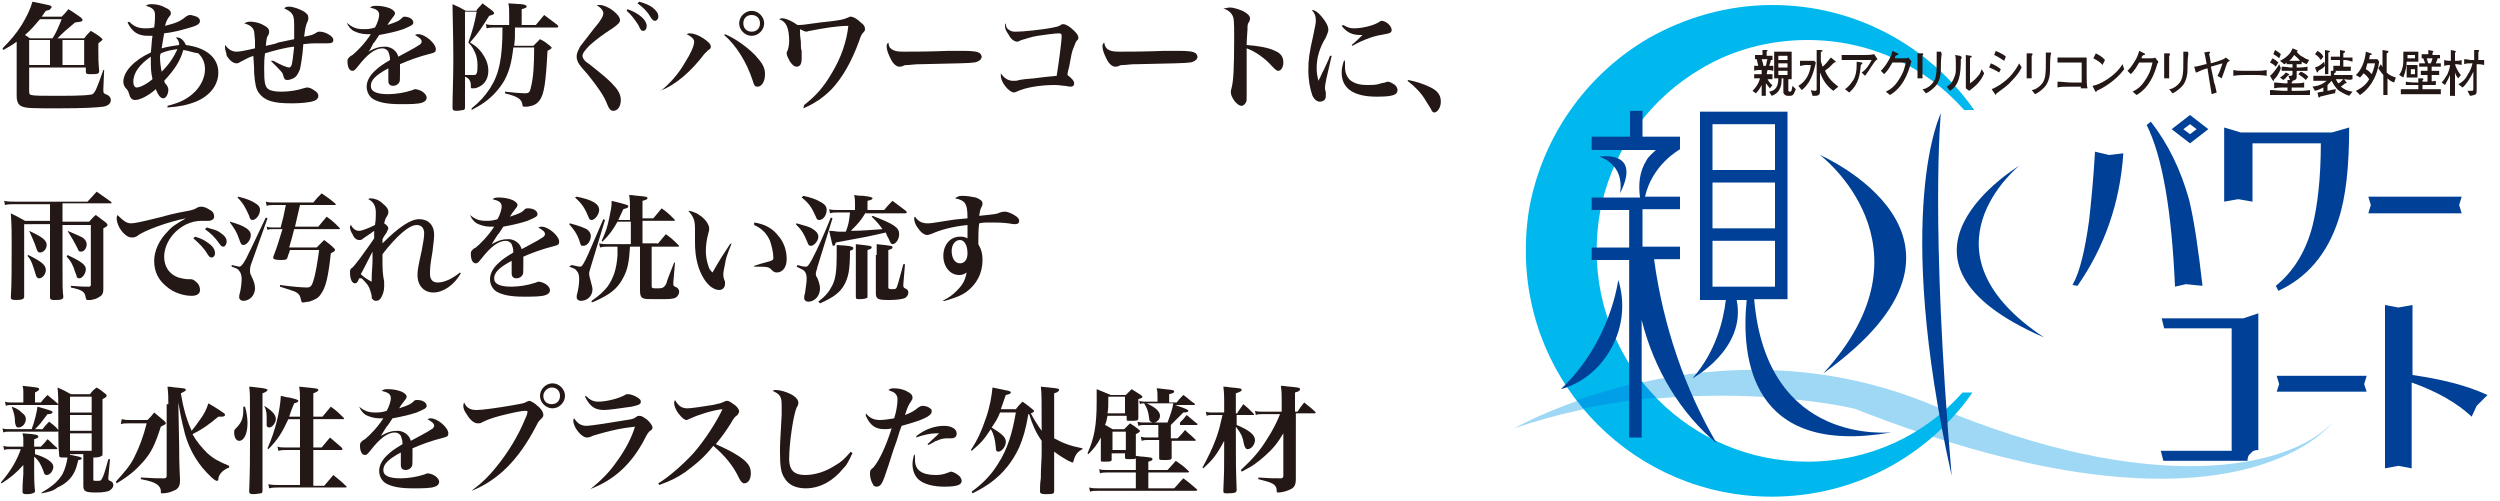 <?xml version="1.0" encoding="utf-8"?>
<!-- Generator: Adobe Illustrator 25.4.1, SVG Export Plug-In . SVG Version: 6.00 Build 0)  -->
<svg version="1.1" id="レイヤー_1" xmlns="http://www.w3.org/2000/svg" xmlns:xlink="http://www.w3.org/1999/xlink" x="0px"
	 y="0px" viewBox="0 0 300 60.1" style="enable-background:new 0 0 300 60.1;" xml:space="preserve">
<style type="text/css">
	.st0{fill:#231815;}
	.st1{fill:#9ED8F5;}
	.st2{fill:#00B8EE;}
	.st3{fill:#009FE8;}
	.st4{fill:#004097;}
</style>
<g>
	<path class="st0" d="M10.1,4.6c0.3-0.4,0.4-0.5,0.8-0.9c0.5,0.3,0.7,0.4,1.2,0.8c0.1,0.1,0.2,0.2,0.2,0.2c0,0.1-0.1,0.2-0.5,0.5
		c0,0.3,0,0.6,0,0.8c0,0.9,0,1.4,0.1,2.5c0,0.4-0.2,0.4-1.2,0.4c-0.3,0-0.4-0.1-0.4-0.3V8.1H3.5V11c0,0.3,0.1,0.4,0.3,0.4
		c0.3,0.1,1.3,0.1,3.3,0.1c2.9,0,3.8-0.1,4-0.2c0.3-0.2,0.5-0.6,1.3-2.9h0.1l-0.1,2.3v0.1c0,0.2,0,0.3,0.1,0.4s0,0,0.4,0.2
		c0.2,0.1,0.4,0.3,0.4,0.6c0,0.4-0.3,0.7-0.9,0.8c-0.8,0.1-2.2,0.2-5.3,0.2c-2.9,0-3.9,0-4.4-0.2c-0.3-0.1-0.5-0.3-0.6-0.6
		C2,11.9,2,11.7,2,11.4c0-0.5,0-0.9,0-1.1c0-0.7,0-1.2,0-1.3V5C1.6,5.3,1.3,5.5,0.4,6L0.3,5.8c1-1,1.6-1.7,2.3-2.8
		c0.6-1,1-1.8,1.3-2.8c1.8,0.4,2,0.4,2.2,0.5c0,0,0.1,0.1,0.1,0.2c0,0-0.1,0.1-0.1,0.1C6,1.2,5.9,1.2,5.5,1.3C5.3,1.6,5.2,1.7,5,2
		h2.4c0.4-0.4,0.5-0.5,0.8-0.9c0.7,0.4,0.9,0.6,1.5,1c0.1,0.1,0.2,0.2,0.2,0.3c0,0.2-0.2,0.2-0.9,0.3c-0.8,0.7-1.2,1-1.6,1.4
		L6.9,4.6H10.1z M6.3,4.6C6.7,4,7,3.3,7.4,2.3H4.8C4.2,3,3.8,3.5,3,4.2c0.3,0.2,0.3,0.2,0.6,0.4H6.3z M3.5,4.8v3H6v-3H3.5z M7.5,7.8
		h2.6v-3H7.5V7.8z"/>
	<path class="st0" d="M15.5,2.6c0.6,0.6,1.1,0.8,2,0.8c0.3,0,0.5,0,1-0.1c0.1-0.7,0.1-1.2,0.1-1.5c0-0.6-0.3-0.9-1.1-1.1
		c0.3-0.2,0.4-0.2,0.7-0.2c0.5,0,1.1,0.1,1.6,0.4c0.5,0.2,0.7,0.4,0.7,0.7c0,0.1,0,0.2-0.2,0.4c-0.2,0.3-0.3,0.4-0.5,1.1
		c1.2-0.3,1.8-0.5,2.5-1.1c0.2-0.1,0.3-0.2,0.5-0.2c0.2,0,0.5,0.1,0.8,0.2c0.2,0.1,0.4,0.3,0.4,0.5c0,0.4-0.4,0.6-1.5,0.9
		c-0.7,0.2-1.8,0.5-2.8,0.6c-0.1,0.5-0.2,1.2-0.3,1.8c0.7-0.2,1.4-0.3,2.1-0.4c0-0.4-0.1-0.6-0.4-0.9c0.1,0,0.1,0,0.2,0
		c0.4,0,0.8,0.4,1,0.9c2.4,0.3,3.9,1.5,3.9,3.3c0,1.5-1,2.8-2.7,3.5c-1,0.4-2,0.6-3.4,0.7l0-0.2c1.6-0.4,2.5-0.9,3.3-1.7
		c0.7-0.7,1.2-1.7,1.2-2.7c0-0.8-0.3-1.4-0.8-1.9C23.1,6.3,22.7,6.1,22,6c-0.4,1.4-1.1,2.4-2.3,3.7c0.1,0.3,0.1,0.3,0.3,0.5
		c0.1,0.2,0.2,0.3,0.2,0.6c0,0.5-0.3,1-0.6,1s-0.6-0.3-0.9-1.1c-0.9,0.8-1.9,1.3-2.5,1.3c-0.4,0-0.6-0.3-0.7-0.7
		c-0.1-0.3-0.1-0.4-0.3-0.6c-0.3-0.3-0.4-0.6-0.4-0.9c0-1.2,1.3-2.6,3.3-3.5c0.1-0.8,0.1-1.5,0.2-2c-0.3,0-0.4,0-0.5,0
		c-1.2,0-1.9-0.4-2.5-1.6L15.5,2.6z M16,9.8c0,0.5,0.2,0.7,0.4,0.7c0.4,0,1.2-0.4,1.9-1c-0.2-0.9-0.2-1.4-0.2-2.3c0-0.1,0-0.2,0-0.4
		C16.8,7.7,16,8.7,16,9.8z M19.2,6.8c0,0.7,0.1,1.3,0.2,1.8c1-1,1.4-1.7,1.9-2.7c-0.8,0.1-1.3,0.2-2,0.5C19.2,6.6,19.2,6.8,19.2,6.8
		z"/>
	<path class="st0" d="M32.8,7.3c1.1,0.6,1.7,0.8,1.9,0.8c0.1,0,0.2-0.1,0.3-0.3c0.1-0.4,0.2-1.2,0.3-2.2c-1.1,0.1-2.5,0.5-3.5,0.8
		c-0.1,0.8-0.1,1.2-0.1,1.9c0,1.6,0.1,2.1,0.5,2.4c0.3,0.2,0.8,0.3,1.6,0.3c1,0,2-0.2,2.6-0.4c0.3-0.1,0.4-0.1,0.5-0.1
		c0.3,0,0.6,0.2,0.9,0.4c0.3,0.2,0.4,0.4,0.4,0.6c0,0.3-0.2,0.5-0.5,0.6c-0.5,0.2-1.6,0.3-2.7,0.3c-2.2,0-3.2-0.3-3.9-1.2
		c-0.4-0.5-0.5-1.2-0.6-2.4c0-0.4,0-0.8-0.1-2.1c-0.6,0.2-0.9,0.4-1.5,0.7c-0.2,0.1-0.3,0.2-0.5,0.2c-0.4,0-0.8-0.3-1.2-0.9
		C27.2,6.4,27,6,27,5.7c0,0,0-0.2,0-0.3c0.4,0.5,0.8,0.8,1.4,0.8c0.3,0,0.9-0.1,2.2-0.4c0-0.1,0-0.1,0-0.8c0-0.4-0.1-1-0.1-1.2
		c-0.1-0.5-0.5-0.8-1.2-1c0.2-0.1,0.4-0.2,0.7-0.2c0.4,0,1,0.1,1.4,0.3c0.6,0.3,0.9,0.5,0.9,0.9c0,0.1,0,0.2-0.1,0.4
		C32,4.5,32,4.5,31.9,5.5c1-0.2,1.3-0.3,1.5-0.4l1.9-0.4c0-0.9,0-1.1,0-1.8c0-0.8-0.1-1.1-0.4-1.4c-0.2-0.2-0.4-0.3-0.8-0.5
		c0.2-0.2,0.4-0.2,0.6-0.2c0.5,0,1.3,0.3,1.8,0.6c0.4,0.3,0.5,0.4,0.5,0.8c0,0.1,0,0.2-0.1,0.4c-0.2,0.4-0.3,0.9-0.4,1.8
		c1-0.2,1-0.2,1.5-0.5c0.1-0.1,0.3-0.1,0.4-0.1c0.4,0,0.9,0.2,1.3,0.5c0.2,0.2,0.3,0.3,0.3,0.5c0,0.3-0.2,0.4-0.7,0.4
		c-0.1,0-0.1,0-0.6,0c-0.2,0-0.6,0-0.8,0c-0.4,0-0.7,0-1.5,0.1c-0.1,1.5-0.3,2.5-0.4,3c-0.2,0.5-0.4,0.9-0.8,1.1
		c-0.2,0.1-0.5,0.2-0.7,0.2c-0.3,0-0.4-0.1-0.5-0.5c-0.1-0.4-0.1-0.4-1.5-1.8L32.8,7.3z"/>
	<path class="st0" d="M41.7,2.8c0.6,0.5,1.1,0.7,1.9,0.7c0.4,0,0.8,0,1.4-0.2c0.3-0.5,0.5-1.2,0.5-1.5c0-0.5-0.3-0.7-1.1-0.9
		c0.3-0.2,0.4-0.2,0.8-0.2c0.5,0,1.1,0.1,1.6,0.3c0.4,0.2,0.6,0.4,0.6,0.6c0,0.1-0.1,0.3-0.2,0.4c-0.2,0.3-0.5,0.6-0.7,1
		c1.2-0.4,1.4-0.5,1.8-0.9C48.3,2.1,48.4,2,48.5,2c0.6,0,1.1,0.3,1.1,0.7c0,0.3-0.3,0.4-1.2,0.8c-0.9,0.3-1.8,0.5-2.9,0.7
		c-0.4,0.6-0.5,0.8-0.7,1C44.4,6,44.4,6,44.2,6.2c0.9-0.5,1.4-0.6,2-0.6c0.5,0,0.9,0.2,1.2,0.5c0.2,0.2,0.3,0.4,0.4,0.7
		C48,6.7,48,6.7,49.1,6.1c0.4-0.2,0.9-0.5,1.2-0.7c0.2-0.1,0.3-0.3,0.3-0.4c0-0.3-0.3-0.5-0.8-0.8c0.2-0.1,0.3-0.1,0.4-0.1
		c0.8,0,2.1,1.1,2.1,1.8c0,0.3-0.1,0.4-0.5,0.5c-1.6,0.4-2.9,0.9-3.8,1.3c0,0.9,0,1,0,1.1c0,0.7,0,1-0.1,1.1
		c-0.1,0.2-0.4,0.4-0.7,0.4c-0.4,0-0.6-0.2-0.6-0.6c0,0,0,0,0-0.6c0-0.3,0-0.5,0-0.9c-1.5,0.8-2.1,1.4-2.1,2.1c0,0.7,0.7,1,2.1,1
		c0.9,0,2-0.2,2.6-0.4c0.4-0.1,0.5-0.2,0.6-0.2c0.2,0,0.6,0.1,0.9,0.3c0.3,0.2,0.5,0.5,0.5,0.7c0,0.3-0.2,0.5-0.5,0.6
		c-0.5,0.2-1.5,0.2-2.7,0.2c-1.5,0-2.5-0.2-3.2-0.6c-0.5-0.3-0.8-0.9-0.8-1.5c0-0.7,0.4-1.4,1.1-2c0.3-0.3,0.7-0.6,1.7-1.2
		c0-0.5-0.1-0.7-0.2-1c-0.1-0.2-0.4-0.4-0.7-0.4c-0.9,0-1.8,0.7-2.9,2.1c-0.4,0.5-0.5,0.6-0.7,0.6c-0.4,0-0.6-0.5-0.6-1.1
		c0-0.2,0-0.3,0.1-0.4c0.1-0.1,0.1-0.2,0.5-0.4c0.5-0.4,1.5-1.4,2.2-2.5c-0.2,0-0.4,0-0.5,0c-0.6,0-1.2-0.2-1.6-0.4
		c-0.3-0.2-0.6-0.5-0.8-1L41.7,2.8z"/>
	<path class="st0" d="M57.2,1.2c0.3-0.4,0.4-0.4,0.7-0.8c0.5,0.4,0.7,0.5,1.2,0.9c0.1,0.1,0.2,0.2,0.2,0.3c0,0.1-0.2,0.2-0.6,0.3
		c-0.8,1.3-1.4,2.2-2.3,3.2c0.7,0.4,1,0.7,1.4,1.2c0.5,0.7,0.8,1.4,0.8,2.2c0,1-0.5,1.7-1.3,2c-0.2,0.1-0.4,0.1-0.6,0.1
		s-0.2,0-0.2-0.3c0-0.6-0.2-0.9-0.7-1.1v0.7c0,0.6,0,1.7,0,3c0,0.2-0.1,0.3-0.2,0.3c-0.1,0-0.5,0.1-0.8,0.1c-0.4,0-0.5-0.1-0.5-0.4
		c0-1.3,0.1-3.5,0.1-5.9c0-2.3-0.1-5.7-0.1-6.5c0.7,0.3,0.9,0.4,1.6,0.8H57.2z M55.8,9c0.4,0,0.6,0,1,0c0.2,0,0.3,0,0.4-0.2
		c0.1-0.2,0.1-0.6,0.1-1c0-0.5-0.1-1.1-0.3-1.5c-0.2-0.4-0.3-0.7-0.8-1.2c0.5-1.4,0.8-2.5,1-3.7h-1.4V9z M61.1,1.7
		c0-0.6,0-0.8-0.1-1.3c1.7,0.1,1.8,0.1,2,0.2c0.1,0,0.2,0.1,0.2,0.2c0,0.1-0.2,0.2-0.6,0.3V3h1.7c0.4-0.5,0.6-0.7,1-1.2
		c0.7,0.5,0.9,0.7,1.6,1.2C67,3.2,67,3.2,67,3.2c0,0.1-0.1,0.1-0.2,0.1h-5c0,1.3,0,1.3-0.1,2.2H64c0.4-0.4,0.5-0.5,0.8-0.8
		C65.4,5,65.5,5.1,66,5.5c0.1,0.1,0.2,0.2,0.2,0.2c0,0.1-0.1,0.2-0.5,0.4c-0.2,3.8-0.4,5.3-1,6c-0.3,0.4-0.7,0.6-1.4,0.7
		c-0.1,0-0.3,0-0.4,0c-0.1,0-0.2,0-0.2-0.2c-0.1-0.7-0.5-1-2.1-1.4l0-0.2c0.8,0.1,2,0.2,2.4,0.2c0.4,0,0.6-0.1,0.7-0.7
		c0.3-1.1,0.4-2.7,0.4-4.8h-2.5c-0.2,1.8-0.5,2.9-1.1,4c-0.6,1-1.4,1.9-2.4,2.6c-0.4,0.3-0.8,0.5-1.5,0.9L56.6,13
		c1-0.8,1.6-1.5,2.2-2.4c1.1-1.7,1.5-3.6,1.5-7.3h-0.9c-0.4,0-0.6,0-1,0.1l-0.1-0.5C58.7,3,58.9,3,59.3,3h1.8V1.7z"/>
	<path class="st0" d="M72,0.6c0.4,0,1.1,0.3,1.6,0.7c0.5,0.4,0.8,0.8,0.8,1.1c0,0.3-0.2,0.5-0.9,1c-1.1,0.7-1.9,1.3-2.7,2
		c-0.6,0.6-0.9,1-0.9,1.3c0,0.2,0.1,0.4,0.4,0.7c0.3,0.2,0.3,0.2,1.3,1c0.6,0.5,1.5,1.2,2,1.8c0.6,0.6,0.9,1.2,0.9,1.8
		c0,0.8-0.4,1.3-0.9,1.3c-0.3,0-0.5-0.2-0.7-0.7c-0.4-1.1-1.2-2.2-2.4-3.7c-1-1.1-1.1-1.3-1.2-1.6c-0.1-0.2-0.1-0.4-0.1-0.6
		c0-0.3,0.2-0.7,0.4-1.1c0.3-0.4,0.3-0.4,1.7-2.2c0.8-0.9,1.1-1.5,1.1-1.8c0-0.2-0.1-0.4-0.3-0.6C72,0.9,72,0.9,71.6,0.6
		C71.8,0.6,71.8,0.6,72,0.6z M75.3,1.1c1.4,0.5,2.3,1.3,2.3,2c0,0.4-0.2,0.6-0.4,0.6c-0.2,0-0.3,0-0.6-0.7c-0.4-0.6-0.8-1.2-1.4-1.7
		L75.3,1.1z M76.7,0.2c0.7,0.2,1.2,0.4,1.6,0.7c0.5,0.4,0.7,0.7,0.7,1.1c0,0.3-0.2,0.5-0.4,0.5c-0.2,0-0.3-0.1-0.5-0.4
		c-0.4-0.7-0.9-1.2-1.6-1.7L76.7,0.2z"/>
	<path class="st0" d="M79.3,10.9c1.1-0.9,2.1-2,2.9-3.4c0.7-1.1,1.1-2,1.1-2.5c0-0.3-0.3-0.6-0.9-0.9c0.2-0.1,0.3-0.1,0.4-0.1
		c0.4,0,1,0.2,1.6,0.6c0.6,0.4,0.9,0.7,0.9,1c0,0.2-0.1,0.3-0.3,0.4c-0.2,0.2-0.3,0.3-0.5,0.5c-1.5,2-3.4,3.7-5.3,4.4L79.3,10.9z
		 M87,4.1c1.4,0.6,2.7,1.6,3.6,2.5c0.9,1,1.2,1.5,1.2,2.3c0,0.9-0.4,1.5-0.9,1.5c-0.3,0-0.4-0.1-0.6-0.8c-0.7-2.1-1.9-4.1-3.4-5.4
		L87,4.1z M91.7,2.8c0,0.8-0.7,1.5-1.5,1.5c-0.8,0-1.5-0.7-1.5-1.5c0-0.8,0.7-1.5,1.5-1.5C91,1.3,91.7,2,91.7,2.8z M89.2,2.8
		c0,0.6,0.4,1,1,1c0.6,0,1-0.4,1-1c0-0.6-0.4-1-1-1C89.6,1.8,89.2,2.2,89.2,2.8z"/>
	<path class="st0" d="M96.5,12.6c1.4-1.1,2.3-2.1,3.3-3.8c1.1-1.8,1.8-3.8,2-5.7c-1.3,0-3.1,0.3-4.6,0.6c-0.2,0-0.3,0.1-0.4,0.1
		c-0.2,0-0.4-0.1-0.8-0.3c0,0.7,0,0.8,0.1,1.5c0,0.5,0,0.9,0.1,1.1c0,0.6,0,0.8,0,0.9c0,0.7-0.2,1-0.6,1c-0.3,0-0.5-0.2-0.8-0.6
		c-0.2-0.4-0.4-0.7-0.4-1c0-0.1,0-0.2,0.1-0.3c0.1-0.3,0.2-0.7,0.2-1.2c0-0.7-0.1-1.4-0.3-1.8c-0.2-0.4-0.4-0.6-0.9-0.8
		c0.2-0.1,0.2-0.1,0.4-0.1c0.4,0,1.1,0.3,1.8,0.8c0.5,0,0.6,0,2.7-0.3c1.9-0.2,2.5-0.3,2.8-0.4c0.2,0,0.2-0.1,0.6-0.2
		c0.1-0.1,0.2-0.1,0.3-0.1c0.3,0,0.8,0.3,1.2,0.7c0.4,0.3,0.5,0.5,0.5,0.8c0,0.1,0,0.2-0.2,0.4c-0.2,0.2-0.3,0.4-0.5,1
		c-0.9,2.5-2,4.4-3.3,5.8c-1,1-2,1.7-3.4,2.3L96.5,12.6z"/>
	<path class="st0" d="M107,5.9c0.3,0.2,0.6,0.3,1.4,0.3c0.6,0,3.1,0,5.5-0.1c0.2,0,1.1,0,1.6,0c1.4,0,1.8,0.1,2.1,0.3
		c0.1,0.1,0.2,0.3,0.2,0.4c0,0.3-0.3,0.6-0.9,0.7c-0.8,0.1-2,0.1-6.2,0.2c-0.6,0-0.7,0-1.7,0.1c-0.3,0-0.4,0-0.6,0.1
		s-0.4,0.1-0.5,0.1c-0.3,0-0.7-0.3-1-0.9c-0.3-0.6-0.5-1.1-0.5-1.5c0-0.2,0-0.3,0.2-0.5C106.7,5.6,106.7,5.7,107,5.9z"/>
	<path class="st0" d="M121.1,3.6c0.3,0.2,0.5,0.2,0.9,0.2c0.6,0,2.9-0.2,4.4-0.5c0.4-0.1,0.6-0.1,0.9-0.3c0.1-0.1,0.2-0.1,0.3-0.1
		c0.3,0,0.8,0.3,1.3,0.8c0.4,0.4,0.5,0.6,0.5,0.8c0,0.2,0,0.2-0.2,0.4c-0.1,0.1-0.2,0.4-0.4,0.9s-0.2,0.6-0.5,2.2
		c-0.1,0.4-0.2,0.7-0.2,1c0.5,0.4,0.8,0.7,0.8,1c0,0.3-0.2,0.4-0.4,0.4c-0.1,0-0.2,0-0.7-0.1c-0.3,0-0.7-0.1-1.2-0.1
		c-1.8,0-3.6,0.3-4.6,0.8c-0.1,0-0.2,0.1-0.3,0.1c-0.6,0-1.6-1.2-1.6-2c0-0.1,0-0.2,0-0.3c0.4,0.6,0.9,0.9,1.5,0.9
		c0.2,0,0.5,0,0.7-0.1c0.6-0.1,0.6-0.1,1.8-0.2c0.7-0.1,1.6-0.2,2.7-0.3c0.2-1.2,0.6-4.1,0.6-4.8c0-0.2-0.1-0.3-0.3-0.3
		c-0.5,0-1.9,0.2-2.6,0.3c-0.7,0.1-1.5,0.4-1.9,0.5c-0.3,0.1-0.4,0.2-0.5,0.2c-0.4,0-0.8-0.3-1.1-0.9c-0.3-0.4-0.4-0.7-0.4-1
		c0-0.1,0-0.2,0.1-0.3C120.7,3.2,120.8,3.4,121.1,3.6z"/>
	<path class="st0" d="M132.9,5.9c0.3,0.2,0.6,0.3,1.4,0.3c0.6,0,3.1,0,5.5-0.1c0.2,0,1.1,0,1.6,0c1.4,0,1.8,0.1,2.1,0.3
		c0.1,0.1,0.2,0.3,0.2,0.4c0,0.3-0.3,0.6-0.9,0.7c-0.8,0.1-2,0.1-6.2,0.2c-0.6,0-0.7,0-1.7,0.1c-0.3,0-0.4,0-0.6,0.1
		s-0.4,0.1-0.5,0.1c-0.3,0-0.7-0.3-1-0.9c-0.3-0.6-0.5-1.1-0.5-1.5c0-0.2,0-0.3,0.2-0.5C132.6,5.6,132.7,5.7,132.9,5.9z"/>
	<path class="st0" d="M147.6,0.9c0.4,0,1,0.2,1.5,0.4c0.6,0.3,0.9,0.6,0.9,0.9c0,0.1,0,0.2-0.1,0.4c-0.2,0.3-0.2,0.4-0.2,0.9
		c0,0.3-0.1,1.2-0.1,1.9c1.3,0.1,2.6,0.3,3.4,0.7c0.7,0.3,1,0.7,1,1.4c0,0.6-0.3,1-0.6,1c-0.2,0-0.3-0.1-0.7-0.5
		c-0.9-1-2-1.8-3.1-2.2c0,0.2,0,0.9,0,2.2c0,1.2,0,1.2,0,2.8c0,0.2,0,0.4,0,0.7c0,0.5,0,0.7-0.1,0.8c-0.1,0.2-0.3,0.4-0.5,0.4
		c-0.3,0-0.5-0.2-0.8-0.5c-0.3-0.4-0.5-0.8-0.5-1.1c0-0.2,0-0.2,0.1-0.6c0.2-0.7,0.3-2.3,0.3-5.9c0-2,0-2.5-0.3-2.9
		c-0.2-0.3-0.5-0.5-1-0.7C147.2,1,147.3,0.9,147.6,0.9z"/>
	<path class="st0" d="M159.8,6.7c-0.6,2.6-0.8,3.3-0.8,3.9c0,0.1,0,0.1,0.1,0.5c0,0,0,0.1,0,0.2c0,0.3,0,0.5-0.1,0.6
		c-0.1,0.2-0.4,0.3-0.6,0.3c-0.4,0-0.7-0.3-0.9-0.7c-0.3-0.8-0.5-1.9-0.5-3.1c0-1.2,0.1-2,0.6-4.2c0.2-1,0.3-1.4,0.3-1.7
		c0-0.5-0.1-0.9-0.5-1.3c0.4,0,0.8,0.3,1.2,0.8c0.5,0.6,0.8,1.1,0.8,1.6c0,0.2-0.1,0.4-0.3,0.9C158.3,5.8,158,7,158,8.2
		c0,0.6,0.1,1,0.2,1.5c0.4-0.7,0.4-0.9,0.6-1.2c0.7-1.5,0.7-1.5,0.8-1.8L159.8,6.7z M161.4,7.4c0,0.3,0,0.5,0,0.6
		c0,0.7,0.2,1.2,0.6,1.6c0.5,0.4,1.1,0.6,2.1,0.6c0.4,0,0.9,0,1.3-0.1c0.3-0.1,0.3-0.1,0.8-0.2c0.1,0,0.2-0.1,0.3-0.1
		c0.3,0,0.6,0.2,0.9,0.4c0.2,0.2,0.3,0.4,0.3,0.6c0,0.6-0.6,0.8-2.5,0.8c-2.8,0-4.2-1-4.2-2.9c0-0.5,0.1-0.9,0.3-1.5L161.4,7.4z
		 M161.2,3c0.5,0.3,0.8,0.4,1.3,0.4c0.9,0,2.2-0.3,2.9-0.7c0.3-0.2,0.3-0.2,0.4-0.2c0.5,0,1.2,0.6,1.2,1.1c0,0.3-0.2,0.4-0.8,0.5
		c-0.6,0.1-1.1,0.2-1.7,0.4c-1.1,0.4-1.5,0.6-2.2,1l-0.1-0.1c0.5-0.4,1.1-1,1.3-1.2c-0.1,0-0.3,0-0.3,0c-0.9,0-1.6-0.3-2.2-1.1
		L161.2,3z"/>
	<path class="st0" d="M169,9.6c1,0.2,1.9,0.5,2.7,0.9c0.8,0.4,1.2,0.9,1.2,1.7c0,0.7-0.4,1.3-0.8,1.3c-0.1,0-0.2-0.1-0.3-0.2
		c0-0.1,0-0.1-0.7-1.2c-0.5-0.9-1.3-1.7-2.2-2.4L169,9.6z"/>
	<path class="st0" d="M7.5,26.6h3.2c0.3-0.3,0.5-0.6,0.8-0.8c0.5,0.4,0.7,0.5,1.2,0.9c0.1,0.1,0.2,0.2,0.2,0.3
		c0,0.1-0.1,0.2-0.5,0.4v4.8c0,1.7,0,1.7,0,2.5c0,0.6-0.2,0.8-0.6,1c-0.3,0.2-0.5,0.2-0.9,0.3c-0.3,0-0.4,0-0.4,0
		c-0.1,0-0.2-0.1-0.2-0.2c-0.1-0.8-0.4-1-1.8-1.3v-0.2c1.2,0.1,1.5,0.1,2.2,0.1c0.1,0,0.2-0.1,0.2-0.2v-7.2H7.5v4
		c0,3.7,0,3.7,0.1,4.6c0,0.2-0.1,0.3-0.2,0.3c-0.1,0.1-0.6,0.1-0.9,0.1c-0.4,0-0.5-0.1-0.5-0.3C6,34.5,6,32.4,6,31v-4.1H2.9v6.6
		c0,0.7,0,0.7,0,2.1c0,0.3-0.3,0.4-1,0.4c-0.5,0-0.6-0.1-0.6-0.3c0.1-1.8,0.1-3.5,0.1-6.4c0-1.5,0-2.1-0.1-3.7
		c0.8,0.4,1,0.5,1.7,0.9h3v-2h-4c-0.7,0-1,0-1.4,0.1l-0.1-0.5c0.4,0.1,0.8,0.1,1.5,0.1h8.5l1.1-1.2c0.7,0.5,1,0.7,1.7,1.2
		c0.1,0.1,0.1,0.1,0.1,0.1c0,0.1-0.1,0.1-0.1,0.1H7.5V26.6z M3.4,30.6c1.6,0.8,2.1,1.2,2.1,1.8c0,0.5-0.4,1-0.8,1
		c-0.2,0-0.3-0.1-0.4-0.4c-0.4-1.3-0.5-1.7-1-2.3L3.4,30.6z M3.5,27.7c1.5,0.7,2.1,1.1,2.1,1.7c0,0.5-0.4,0.9-0.8,0.9
		c-0.2,0-0.3-0.1-0.4-0.4C4.1,29,3.8,28.4,3.5,27.7L3.5,27.7z M8.1,27.7c1.2,0.5,1.4,0.6,1.8,0.8c0.3,0.2,0.5,0.5,0.5,0.8
		c0,0.5-0.3,0.9-0.7,0.9c-0.2,0-0.3-0.1-0.4-0.4C8.9,29,8.6,28.5,8.1,27.7L8.1,27.7z M8.1,30.6c1.7,0.8,2.2,1.2,2.2,1.7
		s-0.4,1.1-0.8,1.1c-0.1,0-0.3-0.1-0.3-0.2c0-0.1,0-0.1-0.2-0.6c-0.2-0.7-0.5-1.3-1-1.8L8.1,30.6z"/>
	<path class="st0" d="M15.7,26.8c0.4,0,1-0.1,3.8-0.8c0.7-0.2,1.4-0.4,3.1-0.7c0.5-0.1,0.8-0.2,1.1-0.4c0.2-0.1,0.4-0.1,0.5-0.1
		c0.3,0,0.7,0.2,1,0.4c0.4,0.2,0.5,0.5,0.5,0.8c0,0.3-0.3,0.5-0.7,0.5c-0.1,0-0.2,0-0.4,0c-0.2,0-0.2,0-0.4,0
		c-1.3,0-2.5,0.6-3.4,1.6c-0.7,0.8-1.1,1.8-1.1,2.7c0,1.2,0.6,2.1,1.7,2.5c0.4,0.1,0.8,0.2,1.1,0.2c0,0,0.1,0,0.2,0
		c0.1,0,0.1,0,0.1,0c0.3,0,0.5,0.1,0.7,0.3c0.4,0.3,0.5,0.7,0.5,1c0,0.4-0.3,0.7-1,0.7c-1,0-2.2-0.4-3-1.1c-1-0.8-1.5-1.8-1.5-3.1
		c0-1.2,0.6-2.5,1.6-3.5c0.5-0.6,1-0.9,2.2-1.6c-2.1,0.4-5.1,1.5-5.8,2.1c-0.3,0.2-0.5,0.2-0.7,0.2c-0.8,0-1.8-1.3-1.8-2.3
		c0-0.1,0-0.2,0.1-0.4C14.8,26.5,15.2,26.8,15.7,26.8z M23.4,28.4c0.7,0.2,1.1,0.4,1.5,0.7c0.6,0.4,0.9,0.8,0.9,1.3
		c0,0.3-0.2,0.5-0.4,0.5c-0.2,0-0.3-0.1-0.5-0.4c-0.4-0.7-1-1.3-1.7-1.9L23.4,28.4z M24.8,27.3c0.7,0.2,1.2,0.3,1.6,0.6
		c0.6,0.4,0.8,0.7,0.8,1.1c0,0.3-0.2,0.6-0.4,0.6c-0.2,0-0.3-0.1-0.5-0.4c-0.5-0.7-1-1.2-1.7-1.7L24.8,27.3z"/>
	<path class="st0" d="M27.6,26.6c1.8,0.5,2.5,1,2.5,1.6c0,0.6-0.5,1.2-0.9,1.2c-0.2,0-0.3-0.1-0.5-0.7c-0.3-0.9-0.6-1.3-1.1-2
		L27.6,26.6z M30.1,31.8C30,32.1,30,32.4,30,32.5c0,0.2,0,0.3,0.2,0.7c0.3,0.6,0.4,1,0.4,1.4c0,0.8-0.6,1.5-1.4,1.5
		c-0.3,0-0.5-0.2-0.5-0.4c0-0.1,0-0.3,0.1-0.6c0.1-0.4,0.2-1.2,0.2-1.6c0-0.4-0.1-0.8-0.3-1c-0.1-0.2-0.3-0.3-0.9-0.5l0-0.2
		c0.5,0.1,0.8,0.2,0.9,0.2c0.2,0,0.4-0.2,0.8-0.9c0.5-1,0.5-1,2.4-5l0.2,0.1L30.1,31.8z M28.6,23.6c0.8,0.2,1.4,0.4,1.9,0.7
		c0.5,0.3,0.7,0.5,0.7,0.9c0,0.6-0.5,1.2-0.9,1.2c-0.2,0-0.3-0.1-0.4-0.5c-0.4-0.9-0.7-1.5-1.4-2.2L28.6,23.6z M33.7,27.2
		c0.3-1.1,0.3-1.1,0.6-2.6h-1.4c-0.3,0-0.6,0-0.9,0.1l-0.1-0.5c0.4,0.1,0.6,0.1,1,0.1h4.7c0.4-0.5,0.5-0.6,1-1.1
		c0.7,0.5,0.9,0.6,1.6,1.2c0.1,0.1,0.1,0.1,0.1,0.1c0,0.1-0.1,0.1-0.1,0.1h-4.2c-0.4,1.7-0.4,1.7-0.6,2.6h2.8c0.4-0.5,0.6-0.7,1-1.2
		c0.7,0.5,0.9,0.7,1.5,1.3c0.1,0.1,0.1,0.1,0.1,0.1c0,0.1-0.1,0.1-0.2,0.1h-5.3c-0.2,0.8-0.3,1.2-0.6,2.2h3.3
		c0.5-0.5,0.5-0.5,0.9-0.9c0.5,0.4,0.7,0.5,1.2,1c0.1,0.1,0.1,0.1,0.1,0.2c0,0.1-0.1,0.2-0.5,0.4c-0.3,2.8-0.6,4.1-1.2,4.9
		c-0.3,0.5-0.8,0.7-1.4,0.9c-0.2,0-0.6,0.1-0.7,0.1c-0.2,0-0.2,0-0.3-0.4c-0.1-0.5-0.3-0.7-0.7-0.9c-0.3-0.1-0.5-0.2-1.8-0.6l0-0.2
		c1.4,0.2,2.7,0.3,3.2,0.3c0.4,0,0.6-0.1,0.8-0.8c0.3-0.9,0.5-2.3,0.7-3.7h-3.5c-0.1,0.4-0.2,0.5-0.3,0.9c-0.1,0.3-0.3,0.3-0.8,0.3
		c-0.6,0-0.9-0.1-0.9-0.2c0-0.1,0-0.1,0-0.2c0.5-1.3,0.6-1.7,1.1-3.3h-1.2c-0.3,0-0.4,0-0.6,0.1l-0.1-0.4c0.3,0.1,0.5,0.1,0.8,0.1
		H33.7z"/>
	<path class="st0" d="M43.1,33.4c-0.2,0.5-0.3,0.6-0.5,0.6c-0.4,0-0.6-0.6-0.6-1.3c0-0.3,0-0.4,0.3-0.6c0.3-0.3,0.5-0.6,0.9-1.1
		c1.3-1.8,1.3-1.8,1.7-2.4c0-0.2,0-0.2,0-0.5c0-0.2,0-0.2,0-0.4c-0.4,0.3-0.4,0.3-1.3,0.9c-0.2,0.2-0.3,0.2-0.5,0.2
		c-0.3,0-0.6-0.2-0.8-0.7c-0.2-0.3-0.3-0.6-0.3-0.8c0-0.1,0-0.2,0.1-0.3c0.3,0.5,0.6,0.7,1,0.7c0.3,0,1.1-0.3,1.9-0.7
		c0.1-0.6,0.1-1,0.1-1.5c0-0.8-0.3-1.3-0.9-1.6c0.1-0.1,0.2-0.1,0.3-0.1c0.4,0,1,0.2,1.4,0.6c0.5,0.4,0.7,0.7,0.7,1
		c0,0.2,0,0.3-0.2,0.6c-0.2,0.3-0.2,0.5-0.3,0.8c0.3,0.2,0.5,0.4,0.5,0.6c0,0.1-0.1,0.2-0.2,0.5c-0.3,0.4-0.4,0.6-0.5,0.8
		c0,0.1,0,0.2,0,0.5c2-2,3.4-2.9,4.4-2.9c1.1,0,1.8,0.7,1.8,1.9c0,0.4-0.1,1.1-0.2,2c-0.3,1.7-0.3,2.1-0.3,2.7c0,0.6,0.3,1,0.9,1
		c0.8,0,1.7-0.4,2.7-1.2l0.1,0.1c-0.8,1.4-2.1,2.3-3.3,2.3c-1.1,0-1.9-0.8-1.9-2.1c0-0.6,0.1-1.1,0.5-2.9c0.2-1,0.3-1.7,0.3-2.1
		c0-0.6-0.3-1-0.9-1c-0.9,0-2.4,1.3-4.1,3.5c0,0.3,0,0.3,0,0.6c0,1.1,0,1.7,0.2,2.7c0,0.3,0,0.5,0,0.6c0,0.4-0.1,0.8-0.3,1.2
		c-0.2,0.4-0.4,0.5-0.7,0.5c-0.2,0-0.3-0.1-0.4-0.2c-0.1-0.1-0.1-0.1-0.1-0.4c-0.1-0.5-0.2-0.7-0.3-1c-0.2-0.4-0.5-0.7-0.9-1.1
		L43.1,33.4z M43.3,32.9c0.4,0.4,0.9,0.7,1.3,0.9c0-0.7,0-0.7,0.1-2.3c0-0.5,0-0.8,0-1.3C43.9,31.8,43.4,32.7,43.3,32.9z"/>
	<path class="st0" d="M56.4,25.8c0.6,0.5,1.1,0.7,1.9,0.7c0.4,0,0.8,0,1.4-0.2c0.3-0.5,0.5-1.2,0.5-1.5c0-0.5-0.3-0.7-1.1-0.9
		c0.3-0.2,0.4-0.2,0.8-0.2c0.5,0,1.1,0.1,1.6,0.3c0.4,0.2,0.6,0.4,0.6,0.6c0,0.1-0.1,0.3-0.2,0.4c-0.2,0.3-0.5,0.6-0.7,1
		c1.2-0.4,1.4-0.5,1.8-0.9c0.1-0.1,0.2-0.1,0.4-0.1c0.6,0,1.1,0.3,1.1,0.7c0,0.3-0.3,0.4-1.2,0.8c-0.9,0.3-1.8,0.5-2.9,0.7
		c-0.4,0.6-0.5,0.8-0.7,1c-0.5,0.8-0.5,0.8-0.7,1.1c0.9-0.5,1.4-0.6,2-0.6c0.5,0,0.9,0.2,1.2,0.5c0.2,0.2,0.3,0.4,0.4,0.7
		c0.2-0.1,0.2-0.1,1.3-0.7c0.4-0.2,0.9-0.5,1.2-0.7c0.2-0.1,0.3-0.3,0.3-0.4c0-0.3-0.3-0.5-0.8-0.8c0.2-0.1,0.3-0.1,0.4-0.1
		c0.8,0,2.1,1.1,2.1,1.8c0,0.3-0.1,0.4-0.5,0.5c-1.6,0.4-2.9,0.9-3.8,1.3c0,0.9,0,1,0,1.1c0,0.7,0,1-0.1,1.1
		c-0.1,0.2-0.4,0.4-0.7,0.4c-0.4,0-0.6-0.2-0.6-0.6c0,0,0,0,0-0.6c0-0.3,0-0.5,0-0.9c-1.5,0.8-2.1,1.4-2.1,2.1c0,0.7,0.7,1,2.1,1
		c0.9,0,2-0.2,2.6-0.4c0.4-0.1,0.5-0.2,0.6-0.2c0.2,0,0.6,0.1,0.9,0.3c0.3,0.2,0.5,0.5,0.5,0.7c0,0.3-0.2,0.5-0.5,0.6
		c-0.5,0.2-1.5,0.2-2.7,0.2c-1.5,0-2.5-0.2-3.2-0.6c-0.5-0.3-0.8-0.9-0.8-1.5c0-0.7,0.4-1.4,1.1-2c0.3-0.3,0.7-0.6,1.7-1.2
		c0-0.5-0.1-0.7-0.2-1c-0.1-0.2-0.4-0.4-0.7-0.4c-0.9,0-1.8,0.7-2.9,2.1c-0.4,0.5-0.5,0.6-0.7,0.6c-0.4,0-0.6-0.5-0.6-1.1
		c0-0.2,0-0.3,0.1-0.4c0.1-0.1,0.1-0.2,0.5-0.4c0.5-0.4,1.5-1.4,2.2-2.5c-0.2,0-0.4,0-0.5,0c-0.6,0-1.2-0.2-1.6-0.4
		c-0.3-0.2-0.6-0.5-0.8-1L56.4,25.8z"/>
	<path class="st0" d="M68.4,26.8c1.1,0.3,1.6,0.5,2,0.7c0.3,0.2,0.5,0.5,0.5,0.8c0,0.6-0.4,1.2-0.9,1.2c-0.3,0-0.3,0-0.5-0.7
		c-0.3-0.8-0.6-1.2-1.2-1.9L68.4,26.8z M68.6,31.8c0.5,0.1,0.8,0.2,1,0.2c0.2,0,0.3-0.1,0.7-0.9c0.4-0.8,1-2.3,2.1-4.8l0.2,0.1
		L70.9,32c-0.1,0.4-0.2,0.6-0.2,0.8c0,0.1,0,0.3,0.1,0.6c0.2,0.8,0.3,1.1,0.3,1.3c0,0.8-0.6,1.4-1.4,1.4c-0.3,0-0.5-0.2-0.5-0.4
		c0-0.1,0-0.3,0.1-0.6c0.2-0.9,0.2-1.3,0.2-1.7c0-0.4-0.1-0.7-0.3-0.9c-0.1-0.2-0.3-0.3-0.9-0.5L68.6,31.8z M69.2,23.6
		c2,0.4,2.7,0.9,2.7,1.6c0,0.5-0.5,1.2-0.9,1.2c-0.2,0-0.3-0.1-0.4-0.4c-0.4-1-0.8-1.6-1.6-2.3L69.2,23.6z M78.9,29.3
		c0.4-0.5,0.6-0.7,1-1.2c0.7,0.5,0.9,0.7,1.5,1.3c0.1,0.1,0.1,0.1,0.1,0.1c0,0.1-0.1,0.1-0.2,0.1h-3.1v4.7c0,0.3,0.1,0.3,0.6,0.3
		c0.5,0,0.7,0,0.9-0.2c0.1-0.1,0.2-0.2,0.3-0.5c0-0.1,0.3-0.9,0.9-2.4l0.1,0l-0.2,2.4c0,0.1,0,0.2,0,0.2c0,0.1,0,0.2,0.2,0.3
		c0.3,0.1,0.5,0.3,0.5,0.6c0,0.3-0.2,0.6-0.4,0.7c-0.3,0.2-0.9,0.2-2,0.2c-1.3,0-1.7,0-1.9-0.1c-0.3-0.1-0.4-0.4-0.4-0.9
		c0-1.3,0-1.3,0-1.9v-3.4h-1.2c-0.1,1.8-0.3,2.8-0.8,3.7c-0.5,1-1.2,1.7-2.3,2.3c-0.4,0.2-0.7,0.4-1.5,0.7L71,36.1
		c1-0.7,1.4-1.1,1.9-1.7c0.7-1,1.1-2.1,1.2-3.8c0-0.3,0-0.3,0-1h-1.2c-0.3,0-0.5,0-0.9,0.1l-0.1-0.5c0.4,0.1,0.6,0.1,1,0.1h2.8v-2.7
		h-1.6c-0.5,0.9-0.9,1.5-1.8,2.4l-0.1-0.1c0.5-1.1,0.7-1.7,0.9-2.7c0.2-1,0.3-1.3,0.3-2.1c2,0.5,2,0.5,2,0.7c0,0.1-0.2,0.2-0.6,0.3
		c-0.3,0.6-0.4,0.9-0.6,1.3h1.4V25c0-0.6,0-0.9-0.1-1.6c0.5,0,0.8,0.1,1.1,0.1c0.9,0.1,1.1,0.1,1.1,0.3c0,0.1-0.2,0.2-0.6,0.3v2.1
		h1.3c0.4-0.5,0.6-0.7,1-1.2c0.7,0.5,0.9,0.7,1.5,1.3c0.1,0.1,0.1,0.1,0.1,0.1c0,0.1-0.1,0.1-0.2,0.1h-3.7v2.7H78.9z"/>
	<path class="st0" d="M87.8,29.2c-0.6,1.5-0.7,1.8-0.8,2.5c-0.1,0.5-0.2,0.9-0.2,1.2c0,0.3,0,0.4,0.2,0.9c0,0.1,0,0.2,0,0.3
		c0,0.4-0.3,0.7-0.7,0.7c-0.6,0-1.3-0.5-1.8-1.3c-0.7-1.1-1.1-2.5-1.1-4.4c0-0.1,0-0.1,0-1.3c0-0.1,0-0.2,0-0.2
		c0-1.1-0.1-1.5-0.8-2.3c0.3,0,0.5,0.1,1,0.3c0.7,0.4,1.2,0.9,1.4,1.4c0.1,0.2,0.1,0.3,0.1,0.5c0,0.1,0,0.2-0.1,0.5
		c-0.2,0.7-0.3,1.5-0.3,2.1c0,0.6,0.1,1.2,0.3,1.8c0.1,0.4,0.3,0.6,0.5,0.8c0.9-1.6,1.5-2.5,2.1-3.4L87.8,29.2z M90.5,26.7
		c1.3,0.2,2.2,0.7,2.9,1.6c0.7,0.8,1,1.8,1,2.8c0,1-0.5,1.6-1.2,1.6c-0.2,0-0.4-0.1-0.6-0.3C92.3,32,92,32,90.5,32l0-0.1
		c1.2-0.4,1.8-0.5,2-0.6c0.3-0.1,0.3-0.2,0.3-0.4c0-0.6-0.2-1.4-0.4-2c-0.4-0.9-1-1.5-1.9-1.9L90.5,26.7z"/>
	<path class="st0" d="M95.6,26.8c1,0.3,1.5,0.4,1.8,0.6c0.5,0.3,0.8,0.6,0.8,1c0,0.5-0.5,1.1-0.9,1.1c-0.2,0-0.3-0.1-0.4-0.4
		c-0.4-1-0.7-1.5-1.4-2.2L95.6,26.8z M95.7,31.8c0.6,0.2,0.9,0.2,1,0.2c0.2,0,0.3-0.1,0.7-0.8c0.7-1.3,1.5-3.1,2.3-5.1l0.2,0.1
		L98.1,32c-0.1,0.5-0.2,0.6-0.2,0.8c0,0.2,0,0.3,0.2,0.6c0.2,0.5,0.3,0.9,0.3,1.2c0,0.4-0.1,0.7-0.3,1c-0.3,0.4-0.7,0.6-1.1,0.6
		c-0.3,0-0.5-0.2-0.5-0.4c0-0.1,0-0.4,0.1-0.6c0.1-0.8,0.2-1.3,0.2-1.8c0-0.4-0.1-0.7-0.3-0.9c-0.1-0.1-0.3-0.2-0.9-0.5L95.7,31.8z
		 M96.4,23.5c0.9,0.2,1.5,0.4,2,0.7c0.6,0.3,0.8,0.6,0.8,1c0,0.6-0.4,1.2-0.9,1.2c-0.2,0-0.3-0.1-0.4-0.4c-0.5-1.1-0.8-1.6-1.7-2.3
		L96.4,23.5z M98.2,36.2c0.9-0.7,1.3-1.2,1.7-2c0.4-0.8,0.5-1.9,0.5-3.5c0-0.4,0-0.7,0-1.3c1.8,0.1,2,0.2,2,0.4
		c0,0.1-0.1,0.2-0.4,0.3c0,2.3-0.2,3.2-0.7,4.1c-0.5,0.9-1.3,1.5-2.9,2.2L98.2,36.2z M103.9,25.5c-0.7,1.1-0.9,1.3-1.8,2.2
		c1.3,0,2.3-0.1,3.8-0.2c-0.5-0.7-0.7-0.9-1.3-1.5l0.1-0.1c2.6,1,3.2,1.4,3.2,2.2c0,0.6-0.4,1.2-0.8,1.2c-0.1,0-0.2-0.1-0.3-0.3
		c-0.2-0.5-0.4-0.7-0.5-1.1c-2.2,0.5-2.2,0.5-6,1.2c-0.1,0.3-0.1,0.4-0.3,0.4c-0.1,0-0.1,0-0.5-1.8c0.6,0,0.8,0.1,1.2,0.1
		c0.1,0,0.4,0,0.8,0c0.3-0.8,0.4-1.2,0.5-2.3h-1.5c-0.4,0-0.6,0-0.9,0.1l-0.1-0.5c0.3,0.1,0.6,0.1,1,0.1h2.1v-0.7
		c0-0.4,0-0.6-0.1-1.1c0.5,0.1,0.9,0.1,1.1,0.1c0.9,0.1,1.1,0.2,1.1,0.3c0,0.1-0.1,0.2-0.6,0.3v1.1h2c0.4-0.5,0.6-0.7,1-1.1
		c0.7,0.5,0.9,0.7,1.6,1.2c0.1,0.1,0.1,0.1,0.1,0.2c0,0.1-0.1,0.1-0.2,0.1H103.9z M104.1,32.1c0,1.3,0,2,0,3.4c0,0.1,0,0.2,0,0.2
		c-0.1,0.1-0.4,0.2-0.9,0.2c-0.4,0-0.5,0-0.5-0.3c0-1.4,0-2.6,0-4.8c0-0.6,0-0.8,0-1.5c1.8,0.2,1.9,0.2,1.9,0.4
		c0,0.1-0.1,0.2-0.5,0.3V32.1z M105.2,30.6c0-0.5,0-0.8,0-1.3c1.9,0.2,1.9,0.2,1.9,0.4c0,0.1-0.1,0.2-0.5,0.3v4.4
		c0,0.2,0,0.3,0.4,0.3c0.4,0,0.5,0,0.6-0.2c0.1-0.2,0.3-0.9,0.8-2.8l0.2,0l-0.2,2.4c0,0,0,0.1,0,0.1c0,0.2,0,0.3,0.2,0.4
		c0.3,0.1,0.4,0.3,0.4,0.5c0,0.3-0.2,0.6-0.5,0.7c-0.3,0.1-0.9,0.2-1.8,0.2c-1.4,0-1.6-0.1-1.6-0.9v0c0-1.1,0-1.1,0-1.5V30.6z"/>
	<path class="st0" d="M113.1,36.1c0.8-0.4,1.2-0.7,1.7-1.2c0.7-0.7,1-1.2,1.2-2.2c-0.3,0.2-0.5,0.3-0.9,0.3c-1.1,0-1.9-1-1.9-2.3
		c0-1.3,0.8-2.3,2-2.3c0.3,0,0.5,0,0.9,0.2c0-0.4,0-0.5,0-0.7c0-0.3,0-0.4,0-0.9c-1.9,0.2-3.3,0.6-4.4,1.1c-0.1,0-0.3,0.1-0.4,0.1
		c-0.4,0-0.8-0.3-1.2-0.9c-0.3-0.4-0.4-0.8-0.4-1.1c0-0.1,0-0.1,0.1-0.2c0.4,0.6,0.9,0.8,1.5,0.8c0.4,0,0.4,0,2.9-0.4
		c0.6-0.1,1-0.1,1.9-0.2c0-1.1-0.1-1.5-0.3-1.8c-0.2-0.3-0.6-0.5-1.2-0.6c0.3-0.2,0.4-0.3,0.9-0.3c0.5,0,1.1,0.1,1.6,0.2
		c0.5,0.2,0.8,0.4,0.8,0.7c0,0.1,0,0.2-0.1,0.4c-0.2,0.4-0.2,0.5-0.3,1.1c1.9-0.2,2.1-0.2,2.5-0.4c0.3-0.1,0.4-0.1,0.6-0.1
		c0.4,0,1,0.3,1.4,0.6c0.2,0.2,0.3,0.3,0.3,0.5c0,0.3-0.2,0.4-0.5,0.4c-0.1,0-0.3,0-0.8-0.1c-0.8-0.1-1.4-0.1-2.3-0.1
		c-0.5,0-0.7,0-1.2,0.1c-0.1,0.7-0.1,1.7-0.1,2.2c0,0.1,0,0.2,0,0.3c0.4,0.7,0.5,1.2,0.5,1.9c0,1.6-0.7,2.9-1.9,3.8
		c-0.7,0.5-1.3,0.7-2.6,1.1L113.1,36.1z M115.2,28.8c-0.6,0-1,0.6-1,1.3c0,0.9,0.4,1.5,1,1.5c0.5,0,0.9-0.4,0.9-1.2
		C116.1,29.4,115.7,28.8,115.2,28.8z"/>
	<path class="st0" d="M4.9,53.6c0.4-0.4,0.5-0.5,0.8-0.9c0.5,0.4,0.6,0.6,1.1,1c0,0,0.1,0.1,0.1,0.1c0,0-0.1,0.1-0.1,0.1H4.2v0.6
		c1.4,0.4,2.2,1,2.2,1.5C6.4,56.5,6,57,5.6,57c-0.2,0-0.3-0.1-0.4-0.5c-0.3-0.8-0.6-1.3-1.1-1.7v1.7c0,0.4,0,1.7,0.1,2.4
		c0,0.1,0,0.2-0.1,0.2c-0.1,0.1-0.4,0.2-0.9,0.2c-0.4,0-0.5-0.1-0.5-0.3c0-1.2,0.1-1.9,0.1-2.1l0-1.1c-0.8,0.9-1.5,1.5-2.6,2.2
		l-0.1-0.1c1.2-1.4,1.9-2.6,2.4-4H1.2c-0.3,0-0.5,0-0.7,0.1l-0.1-0.5c0.3,0.1,0.5,0.1,0.8,0.1h1.6v-0.8c0-0.3,0-0.4-0.1-0.8
		c1.7,0.1,1.9,0.2,1.9,0.4c0,0.1-0.1,0.2-0.5,0.3v0.9H4.9z M5.1,51.5c0.3-0.4,0.4-0.5,0.8-0.9c0.5,0.4,0.7,0.5,1.1,1
		C7,51.6,7,51.7,7,51.7c0,0.1-0.1,0.1-0.2,0.1H1.1c-0.3,0-0.5,0-0.7,0.1l-0.1-0.5c0.2,0.1,0.5,0.1,0.8,0.1h2.7
		c0.4-1.1,0.6-2,0.7-2.7c1.7,0.5,1.8,0.5,1.8,0.7c0,0.1-0.2,0.2-0.6,0.2c-0.9,1.2-0.9,1.2-1.5,1.8H5.1z M4.9,48.3
		c0.3-0.4,0.4-0.5,0.8-0.9c0.5,0.4,0.7,0.6,1.2,1c0,0.1,0.1,0.1,0.1,0.1c0,0.1-0.1,0.1-0.2,0.1H1.4c-0.3,0-0.5,0-0.7,0.1l-0.1-0.5
		c0.3,0.1,0.5,0.1,0.8,0.1h1.4v-1.2c0-0.3,0-0.5-0.1-0.8c1.8,0.2,2,0.2,2,0.4c0,0.1-0.1,0.2-0.5,0.4v1.2H4.9z M1.4,48.8
		C2,49,2.3,49.2,2.6,49.5c0.4,0.3,0.5,0.5,0.5,0.8c0,0.5-0.4,1-0.9,1c-0.2,0-0.3-0.1-0.4-0.6C1.8,50,1.7,49.6,1.4,48.8L1.4,48.8z
		 M8.4,54.6c0.2,0,0.2,0,0.6,0.1c0.6,0.1,0.8,0.2,0.8,0.3c0,0.1-0.1,0.2-0.4,0.2c-0.2,0.8-0.3,1.1-0.5,1.5c-0.4,0.8-1.1,1.4-2,1.8
		C6.4,58.9,6,59,5,59.2L5,59.1c1.4-0.8,2-1.4,2.5-2.2c0.3-0.6,0.5-1.3,0.6-2c-0.3,0-0.4,0-0.5,0c-0.4,0-0.5,0-0.5-0.3
		C7,53.5,7,53.1,7,51.5c0-4,0-4.1-0.1-5c0.7,0.3,0.9,0.4,1.6,0.8h2.3c0.3-0.4,0.4-0.5,0.8-0.8c0.5,0.3,0.6,0.4,1.1,0.8
		c0.1,0.1,0.1,0.1,0.1,0.2c0,0.1-0.1,0.2-0.5,0.4v2.3c0,2,0,2.8,0,4.3c0,0.1,0,0.2-0.1,0.2c-0.1,0.1-0.4,0.2-0.8,0.2
		c0,0-0.1,0-0.2,0v2.6c0,0.2,0,0.2,0.4,0.2c0.4,0,0.5,0,0.6-0.2c0.2-0.3,0.4-0.9,0.8-2.4l0.2,0L13,57.3c0,0,0,0.1,0,0.1
		c0,0.2,0,0.2,0.2,0.3c0.3,0.1,0.4,0.3,0.4,0.5c0,0.3-0.2,0.5-0.5,0.7c-0.3,0.1-0.7,0.2-1.5,0.2c-1.3,0-1.6-0.1-1.6-0.8
		c0-0.6,0-0.6,0-0.9v-2.9H8.4V54.6z M11,47.6H8.4v1.9H11V47.6z M8.4,49.8v1.9H11v-1.9H8.4z M8.4,52v2.1H11V52H8.4z"/>
	<path class="st0" d="M14.6,50.3c0.5,0.1,0.5,0.1,1.1,0.1h2c0.4-0.4,0.5-0.5,0.8-0.9c0.5,0.4,0.7,0.6,1.2,1c0.1,0.1,0.2,0.2,0.2,0.3
		c0,0.1-0.2,0.2-0.6,0.4c-0.7,2.2-1.2,3.2-2.2,4.3c-0.8,0.9-1.6,1.6-3.1,2.5l-0.1-0.2c1-1.1,1.7-1.9,2.2-2.9
		c0.6-1.2,1.1-2.5,1.5-4.1h-2.1c-0.5,0-0.7,0-1,0.1L14.6,50.3z M20.2,48.5c0-0.8,0-1.2-0.1-2.1c0.5,0,0.8,0.1,1,0.1
		c1,0.1,1.2,0.1,1.2,0.3c0,0.1-0.2,0.2-0.6,0.4c0.3,1.8,0.7,3.2,1.3,4.5c0.4-0.5,0.7-0.9,0.9-1.2c0.6-0.8,0.9-1.4,1.1-2.1
		c0.9,0.5,1.6,1,1.9,1.2c0.1,0.1,0.1,0.1,0.1,0.2c0,0.1-0.1,0.2-0.4,0.2c0,0-0.2,0-0.4,0c-1.2,1-1.9,1.5-3.1,2.1
		c0.5,0.9,1.1,1.6,1.8,2.3c0.8,0.7,1.4,1,2.6,1.5l0,0.2c-0.5,0.2-0.8,0.4-1.1,0.8c-0.1,0.2-0.2,0.4-0.2,0.6c0,0.2-0.1,0.2-0.2,0.2
		c-0.1,0-0.4-0.2-0.7-0.5c-1.4-1.3-2.5-3-3.1-5.1c-0.2-0.9-0.4-1.4-0.8-3.8l0.1,5.2c0,0.7,0,2,0.1,4c0,0.1,0,0.1,0,0.2
		c0,0.6-0.2,1-0.8,1.2c-0.4,0.2-0.9,0.3-1.3,0.3c-0.2,0-0.2,0-0.2-0.3c0-0.3-0.2-0.6-0.5-0.8c-0.3-0.2-0.8-0.4-1.9-0.6l0-0.2
		c1.8,0.1,1.8,0.1,2.8,0.1c0.2,0,0.3-0.1,0.3-0.3V48.5z"/>
	<path class="st0" d="M29.4,48.8c0.2,0.7,0.3,1.3,0.3,2c0,1.2-0.4,2.1-1,2.1c-0.4,0-0.6-0.5-0.6-1c0-0.3,0-0.3,0.3-0.6
		c0.3-0.3,0.6-0.7,0.7-1.2c0.1-0.4,0.1-0.7,0.1-1.3H29.4z M31.5,54.6c0,1.6,0,2.3,0,4.3c0,0.2-0.1,0.3-0.2,0.3
		c-0.1,0-0.6,0.1-0.9,0.1c-0.4,0-0.5-0.1-0.5-0.3c0.1-2.7,0.1-4,0.1-6.1c0-0.3,0-1,0-2.5c0-3.3,0-3.3-0.1-4c0.4,0,0.8,0.1,1,0.1
		c1,0.1,1.2,0.2,1.2,0.3c0,0.1-0.1,0.2-0.6,0.4L31.5,54.6z M31.7,48.7c1,0.6,1.4,1.1,1.4,1.6c0,0.4-0.4,1-0.8,1
		c-0.1,0-0.3-0.1-0.3-0.2c0-0.1,0-0.1,0-0.7C32,49.6,32,49.3,31.7,48.7L31.7,48.7z M34.6,50.3c-0.7,1.5-1.2,2.4-2.4,3.6l-0.1-0.1
		c0.9-2,1.5-4.4,1.6-6.3c0.4,0.1,0.8,0.2,1,0.2c0.9,0.2,1.1,0.3,1.1,0.4s-0.1,0.2-0.5,0.3c-0.3,0.7-0.4,1-0.6,1.6H36v-1.8
		c0-0.9,0-1.2-0.1-1.8c2,0.2,2.3,0.2,2.3,0.4c0,0.1-0.1,0.2-0.6,0.4V50h1.1c0.4-0.5,0.6-0.7,1-1.2c0.7,0.5,0.9,0.7,1.5,1.3
		c0.1,0.1,0.1,0.1,0.1,0.1c0,0.1-0.1,0.1-0.1,0.1h-3.6v3.4h1c0.4-0.5,0.6-0.7,1-1.2c0.6,0.5,0.8,0.7,1.4,1.2c0,0.1,0.1,0.1,0.1,0.2
		S41,54,40.9,54h-3.3v4.3h1.3c0.5-0.6,0.6-0.7,1.1-1.3c0.7,0.6,0.9,0.7,1.5,1.3c0.1,0.1,0.1,0.1,0.1,0.1c0,0.1-0.1,0.1-0.1,0.1h-8.1
		c-0.4,0-0.7,0-1.1,0.1l-0.1-0.5c0.5,0.1,0.7,0.1,1.1,0.1H36V54h-1.6c-0.4,0-0.6,0-1,0.1l-0.1-0.5c0.3,0.1,0.7,0.1,1.1,0.1H36v-3.4
		H34.6z"/>
	<path class="st0" d="M43.1,48.8c0.6,0.5,1.1,0.7,1.9,0.7c0.4,0,0.8,0,1.4-0.2c0.3-0.5,0.5-1.2,0.5-1.5c0-0.5-0.3-0.7-1.1-0.9
		c0.3-0.2,0.4-0.2,0.8-0.2c0.5,0,1.1,0.1,1.6,0.3c0.4,0.2,0.6,0.4,0.6,0.6c0,0.1-0.1,0.3-0.2,0.4c-0.2,0.3-0.5,0.6-0.7,1
		c1.2-0.4,1.4-0.5,1.8-0.9c0.1-0.1,0.2-0.1,0.4-0.1c0.6,0,1.1,0.3,1.1,0.7c0,0.3-0.3,0.4-1.2,0.8c-0.9,0.3-1.8,0.5-2.9,0.7
		c-0.4,0.6-0.5,0.8-0.7,1c-0.5,0.8-0.5,0.8-0.7,1.1c0.9-0.5,1.4-0.6,2-0.6c0.5,0,0.9,0.2,1.2,0.5c0.2,0.2,0.3,0.4,0.4,0.7
		c0.2-0.1,0.2-0.1,1.3-0.7c0.4-0.2,0.9-0.5,1.2-0.7c0.2-0.1,0.3-0.3,0.3-0.4c0-0.3-0.3-0.5-0.8-0.8c0.2-0.1,0.3-0.1,0.4-0.1
		c0.8,0,2.1,1.1,2.1,1.8c0,0.3-0.1,0.4-0.5,0.5c-1.6,0.4-2.9,0.9-3.8,1.3c0,0.9,0,1,0,1.1c0,0.7,0,1-0.1,1.1
		c-0.1,0.2-0.4,0.4-0.7,0.4c-0.4,0-0.6-0.2-0.6-0.6c0,0,0,0,0-0.6c0-0.3,0-0.5,0-0.9c-1.5,0.8-2.1,1.4-2.1,2.1c0,0.7,0.7,1,2.1,1
		c0.9,0,2-0.2,2.6-0.4c0.4-0.1,0.5-0.2,0.6-0.2c0.2,0,0.6,0.1,0.9,0.3c0.3,0.2,0.5,0.5,0.5,0.7c0,0.3-0.2,0.5-0.5,0.6
		c-0.5,0.2-1.5,0.2-2.7,0.2c-1.5,0-2.5-0.2-3.2-0.6c-0.5-0.3-0.8-0.9-0.8-1.5c0-0.7,0.4-1.4,1.1-2c0.3-0.3,0.7-0.6,1.7-1.2
		c0-0.5-0.1-0.7-0.2-1c-0.1-0.2-0.4-0.4-0.7-0.4c-0.9,0-1.8,0.7-2.9,2.1c-0.4,0.5-0.5,0.6-0.7,0.6c-0.4,0-0.6-0.5-0.6-1.1
		c0-0.2,0-0.3,0.1-0.4c0.1-0.1,0.1-0.2,0.5-0.4c0.5-0.4,1.5-1.4,2.2-2.5c-0.2,0-0.4,0-0.5,0c-0.6,0-1.2-0.2-1.6-0.4
		c-0.3-0.2-0.6-0.5-0.8-1L43.1,48.8z"/>
	<path class="st0" d="M56.7,58.8c1.2-0.9,1.9-1.6,2.8-2.7c1.4-1.7,2.7-3.8,3.5-5.8c0.2-0.4,0.3-0.7,0.3-0.9c0-0.1-0.1-0.1-0.3-0.1
		c-0.5,0-1.8,0.3-3,0.6c-1.1,0.3-1.6,0.5-2.2,0.8c-0.1,0.1-0.3,0.1-0.5,0.1c-0.4,0-0.9-0.4-1.3-1.1c-0.3-0.4-0.4-0.7-0.4-1
		c0-0.1,0-0.2,0.1-0.4c0.3,0.7,0.8,0.9,1.5,0.9c0.6,0,2.2-0.2,4.5-0.6c1.1-0.2,1.2-0.2,1.5-0.4c0.1,0,0.2-0.1,0.3-0.1
		c0.2,0,0.7,0.3,1,0.6c0.5,0.4,0.7,0.8,0.7,1.1c0,0.2-0.1,0.3-0.3,0.5c-0.3,0.3-0.3,0.3-0.6,0.9c-2.1,4-4.5,6.4-7.7,7.7L56.7,58.8z
		 M67.8,47.5c0,0.8-0.7,1.5-1.5,1.5c-0.8,0-1.5-0.7-1.5-1.5c0-0.8,0.7-1.5,1.5-1.5C67.1,46,67.8,46.7,67.8,47.5z M65.2,47.5
		c0,0.6,0.4,1,1,1c0.6,0,1-0.4,1-1c0-0.6-0.4-1-1-1C65.7,46.5,65.2,47,65.2,47.5z"/>
	<path class="st0" d="M70.7,58.8c1.4-1.1,2.4-2.1,3.3-3.4c1.1-1.5,1.8-2.9,2.2-4.2c-1.8,0.2-2.5,0.4-3.7,0.7c-1,0.3-1.2,0.3-1.6,0.5
		c-0.2,0.1-0.4,0.1-0.5,0.1c-0.6,0-1.6-1.2-1.6-2c0-0.1,0-0.2,0.1-0.3c0.4,0.6,0.8,0.9,1.5,0.9c0.5,0,3-0.4,4.8-0.7
		c0.8-0.1,0.9-0.2,1.2-0.4c0.1-0.1,0.2-0.1,0.4-0.1c0.2,0,0.5,0.2,0.9,0.5c0.4,0.4,0.6,0.7,0.6,0.9c0,0.2-0.1,0.3-0.3,0.4
		c-0.2,0.2-0.3,0.3-0.6,0.9c-1.6,3.1-3.7,5-6.6,6.1L70.7,58.8z M70.3,47.5c0.5,0.5,0.9,0.7,1.5,0.7c1,0,2.5-0.4,3.2-0.8
		c0.1-0.1,0.2-0.1,0.4-0.1c0.3,0,0.8,0.2,1.1,0.4c0.3,0.2,0.4,0.3,0.4,0.5c0,0.3-0.2,0.4-1.1,0.6c-1.4,0.2-2.8,0.4-3.3,0.4
		c-1.1,0-1.7-0.4-2.3-1.6L70.3,47.5z"/>
	<path class="st0" d="M79,58c1.3-0.8,2.9-2.2,4.2-3.6c1.4-1.6,2.8-3.8,3.5-5.3c-1.1,0.1-3,0.7-3.8,1.1c-0.3,0.1-0.4,0.2-0.5,0.2
		c-0.3,0-0.6-0.3-1-0.8c-0.3-0.4-0.5-0.9-0.5-1.2c0-0.1,0-0.2,0.1-0.4c0.4,0.7,0.8,1,1.5,1c0.4,0,1.8-0.2,3-0.4
		c0.9-0.2,1-0.2,1.4-0.4c0.2-0.1,0.2-0.1,0.4-0.1c0.2,0,0.6,0.3,1,0.6c0.3,0.3,0.4,0.5,0.4,0.7c0,0.1-0.1,0.2-0.2,0.4
		c-0.3,0.2-0.4,0.3-0.8,1c-0.7,1.1-1,1.5-1.8,2.5c1.8,0.8,3,1.5,3.6,2.1c0.4,0.4,0.6,0.8,0.6,1.4c0,0.7-0.3,1.2-0.8,1.2
		c-0.2,0-0.4-0.2-0.6-0.6c-0.7-1.5-1.7-2.7-3.1-3.9c-1.1,1.4-2.1,2.2-3.3,3.1c-1,0.7-1.8,1.1-3.2,1.6L79,58z"/>
	<path class="st0" d="M102.3,54.4c-0.1,0.2-0.2,0.3-0.2,0.4c-0.5,1-0.6,1.1-0.9,1.4c-1.2,1.5-2.8,2.4-4.5,2.4
		c-1.2,0-2.1-0.4-2.6-1.3c-0.4-0.6-0.5-1.5-0.5-3c0-0.9,0-1.2,0.2-4.5c0-0.4,0-0.8,0-1.2c0-1-0.2-1.3-1.1-1.7
		c0.2-0.1,0.3-0.1,0.4-0.1c0.5,0,1.2,0.2,1.8,0.5c0.6,0.3,0.9,0.7,0.9,1c0,0.2,0,0.3-0.2,0.6c-0.4,0.9-0.9,4.3-0.9,6.2
		c0,1.3,0.6,1.9,1.9,1.9c1.2,0,2.5-0.4,3.7-1.2c0.7-0.4,1-0.7,1.8-1.6L102.3,54.4z"/>
	<path class="st0" d="M103.9,49.6c0.5,0.6,1,0.8,1.7,0.8c0.5,0,1.1-0.1,1.7-0.2c0.3-0.9,0.4-1.8,0.4-2.3c0-0.3-0.1-0.5-0.3-0.7
		c-0.2-0.2-0.4-0.2-0.8-0.4c0.3-0.2,0.4-0.2,0.7-0.2c0.5,0,1.1,0.1,1.6,0.4c0.4,0.2,0.6,0.4,0.6,0.7c0,0.2,0,0.2-0.2,0.5
		c-0.2,0.3-0.4,0.6-0.7,1.6c0.8-0.3,1.1-0.5,1.6-0.9c0.2-0.1,0.3-0.2,0.5-0.2c0.3,0,0.7,0.1,0.9,0.3c0.2,0.1,0.2,0.2,0.2,0.4
		c0,0.5-1,1-3.6,1.7c-0.2,0.5-0.2,0.5-0.6,1.8c-0.3,0.8-0.3,0.8-1,3c-0.4,1.2-0.6,1.8-0.8,2.1c-0.1,0.2-0.3,0.4-0.6,0.4
		c-0.2,0-0.4-0.1-0.4-0.2c-0.2-0.3-0.4-0.8-0.4-1.3c0-0.4,0-0.5,0.4-0.8c0.7-0.8,1.5-2.5,2.2-4.7c-0.3,0.1-0.6,0.1-0.9,0.1
		c-1.1,0-1.7-0.5-2.2-1.6L103.9,49.6z M109.8,54.7c0,0.3,0,0.4,0,0.5c0,1.2,0.8,1.8,2.5,1.8c0.6,0,1-0.1,1.5-0.3
		c0.1,0,0.2-0.1,0.3-0.1c0.3,0,0.8,0.3,1.1,0.6c0.1,0.2,0.2,0.3,0.2,0.5c0,0.5-0.6,0.7-2.1,0.7c-1.3,0-2.4-0.3-3-0.8
		c-0.5-0.4-0.8-1.1-0.8-1.9c0-0.4,0.1-0.8,0.2-1.2L109.8,54.7z M110,52.3c1-0.8,2.2-1.2,3.3-1.2c0.9,0,1.5,0.4,1.5,0.9
		c0,0.4-0.2,0.6-0.7,0.6l-0.5,0c-0.4,0-0.8,0.1-1.2,0.3c-0.1,0-0.1,0-0.6,0.3c-0.2,0.1-0.2,0.1-0.4,0.2l-0.1-0.1l1.4-1.3
		c-0.2,0-0.3,0-0.4,0c-0.7,0-1.5,0.2-2.4,0.5L110,52.3z"/>
	<path class="st0" d="M121.9,49.1c0.3-0.4,0.4-0.5,0.8-0.9c0.6,0.4,0.8,0.6,1.3,1c0.1,0.1,0.1,0.1,0.1,0.1c0,0.1-0.1,0.2-0.4,0.3
		c0.3,0.6,0.8,1.4,1.3,2.1c0-3.8,0-4.5-0.1-5.3c2,0.2,2.2,0.2,2.2,0.4c0,0.1-0.2,0.3-0.6,0.4v5.4c1.1,0.6,1.9,0.9,3.4,1.2l0,0.1
		c-0.6,0.3-0.9,0.7-1.1,1.5c0,0.1-0.1,0.1-0.1,0.1c-0.1,0-0.2-0.1-0.5-0.2c-0.5-0.3-0.9-0.5-1.7-1.1c0,0.6,0,0.6,0,1.5
		c0,0.5,0,1.5,0,3.2c0,0.1,0,0.2-0.1,0.3c-0.1,0.1-0.5,0.1-1,0.1c-0.4,0-0.6-0.1-0.6-0.3c0-0.4,0-1,0.1-1.6c0-1.5,0.1-2.1,0.1-3.1
		c0-0.3,0-0.8,0-1.4c-0.7-1-1.1-1.9-1.5-3.2l-0.1,0c-0.3,1.8-0.6,2.8-1.1,4c-0.8,1.7-1.9,3.1-3.4,4.2c-0.7,0.5-1.2,0.8-2.2,1.3
		l-0.1-0.2c1.5-1.1,2.4-2.1,3.2-3.4c1.1-1.7,1.7-3.7,2.1-6.1H120c-0.3,0.8-0.6,1.2-1,1.8c1.3,0.8,1.7,1.2,1.7,1.7
		c0,0.6-0.5,1.2-0.9,1.2c-0.2,0-0.3-0.1-0.3-0.5c-0.1-1.1-0.3-1.7-0.6-2.2c-0.8,1.2-1.1,1.6-2.3,2.6l-0.1-0.1
		c0.8-1.2,1.3-2.3,1.8-3.8c0.5-1.4,0.7-2.7,0.8-3.7c1.9,0.4,2.2,0.4,2.2,0.6c0,0.1-0.1,0.2-0.6,0.3c-0.2,0.5-0.2,0.6-0.6,1.7H121.9z
		"/>
	<path class="st0" d="M132.9,49.9c-0.1,0.4-0.1,0.7-0.3,1.1c0.3,0.1,0.5,0.3,0.9,0.5h1.4l0.7-0.7c0.5,0.3,0.6,0.4,1,0.7
		c0.1,0.1,0.2,0.2,0.2,0.2c0,0.1-0.1,0.2-0.5,0.4c0,0.2,0,0.4,0,0.7c0,0.4,0,1.1,0,1.9c0.7,0.1,0.7,0.1,0.9,0.1
		c0.9,0.1,1.1,0.1,1.1,0.3c0,0.1-0.1,0.2-0.5,0.3v1h2.3c0.4-0.4,0.7-0.8,1-1.1c0.7,0.5,0.9,0.6,1.5,1.2c0.1,0.1,0.1,0.1,0.1,0.1
		c0,0-0.1,0.1-0.1,0.1h-4.8v1.9h3.1c0.5-0.5,0.6-0.7,1.1-1.2c0.7,0.5,0.9,0.7,1.6,1.3c0.1,0.1,0.1,0.1,0.1,0.1s-0.1,0.1-0.2,0.1
		h-11.8c-0.4,0-0.6,0-0.9,0.1l-0.1-0.5c0.4,0.1,0.6,0.1,1,0.1h4.6v-1.9h-3.5c-0.3,0-0.5,0-0.8,0.1l-0.1-0.5c0.3,0.1,0.5,0.1,0.9,0.1
		h3.5v-0.4c0-0.4,0-0.7,0-1c-0.1,0.1-0.3,0.1-0.7,0.1c-0.5,0-0.6,0-0.6-0.2v-0.5h-1.6v0.7c0,0.3-0.1,0.3-0.9,0.3
		c-0.4,0-0.4,0-0.4-0.2l0-2.3c0-0.1,0-0.2,0-0.4c-0.4,0.8-0.8,1.3-1.5,2l-0.1-0.1c0.8-1.8,1.1-3.3,1.1-6.2c0-0.6,0-0.9,0-1.5
		c0.7,0.3,1,0.4,1.7,0.7h1.8c0.3-0.3,0.4-0.4,0.7-0.7c0.5,0.3,0.6,0.4,1.1,0.7c0.1,0.1,0.2,0.2,0.2,0.2c0,0.1-0.1,0.2-0.5,0.3
		c0,0.5,0,1.3,0,2.3c0,0.3-0.2,0.3-1,0.3c-0.4,0-0.4,0-0.4-0.2v-0.4H132.9z M135,47.6h-2c0,1.1,0,1.5-0.1,2h2.1V47.6z M133.5,54h1.6
		v-2.2h-1.6V54z M141.6,50.7c0.4-0.4,0.5-0.5,0.8-0.9c0.5,0.4,0.7,0.6,1.2,1c0.1,0,0.1,0.1,0.1,0.1c0,0,0,0.1-0.1,0.1h-3.1v1.6h0.8
		c0.3-0.3,0.6-0.6,0.9-1c0.5,0.5,0.7,0.6,1.2,1.1c0.1,0.1,0.1,0.1,0.1,0.1c0,0,0,0.1-0.1,0.1h-2.8V53c0,0.5,0,0.7,0,1.9
		c0,0.3-0.2,0.3-0.9,0.3c-0.5,0-0.6,0-0.6-0.2c0-1.3,0-1.5,0-2v-0.2h-1.4c-0.2,0-0.4,0-0.7,0.1l-0.1-0.5c0.3,0.1,0.5,0.1,0.7,0.1
		h1.4V51h-1.7c-0.2,0-0.4,0-0.7,0.1l-0.1-0.5c0.3,0.1,0.5,0.1,0.7,0.1h1.1c-0.3-0.1-0.4-0.2-0.4-0.5c-0.1-0.9-0.3-1.3-0.6-1.8
		c-0.3,0-0.3,0-0.5,0.1l-0.1-0.4c0.3,0.1,0.5,0.1,0.7,0.1h1.5v-0.5c0-0.5,0-0.7-0.1-1.1c0.4,0,0.8,0.1,1,0.1
		c0.9,0.1,1.1,0.1,1.1,0.3c0,0.1-0.1,0.2-0.6,0.3v1h0.9c0.3-0.4,0.4-0.5,0.8-0.9c0.6,0.4,0.7,0.6,1.3,1c0,0,0.1,0.1,0.1,0.1
		c0,0.1-0.1,0.1-0.1,0.1h-2.3c1.5,0.5,1.6,0.6,1.6,0.7c0,0.1-0.1,0.2-0.6,0.2c-0.6,0.6-0.7,0.7-1.5,1.5H141.6z M140.1,50.7
		c0.3-0.8,0.6-1.6,0.7-2.3h-3.2c1.1,0.5,1.6,1,1.6,1.5c0,0.2-0.1,0.5-0.3,0.6c-0.1,0.1-0.2,0.2-0.4,0.2H140.1z"/>
	<path class="st0" d="M148.5,49.5l0.7-1c0.5,0.4,0.7,0.6,1.2,1.1c0,0.1,0.1,0.1,0.1,0.1c0,0.1-0.1,0.1-0.1,0.1h-2V51
		c1.5,0.6,2.2,1.2,2.2,1.8c0,0.5-0.4,1.1-0.9,1.1c-0.2,0-0.3-0.2-0.4-0.5c-0.2-1.1-0.4-1.4-1-2.2c0,4.6,0,4.8,0.1,7.6
		c0,0.3-0.2,0.4-1.1,0.4c-0.4,0-0.5,0-0.5-0.3c0.1-2.3,0.1-2.3,0.1-4.5l0-1.5c-0.9,1.7-1.4,2.3-2.5,3.3l-0.1-0.1
		c0.7-1.3,1.1-2.1,1.6-3.4c0.4-1.1,0.5-1.6,0.8-2.9h-1.2c-0.3,0-0.5,0-0.7,0.1l-0.1-0.5c0.3,0.1,0.4,0.1,0.8,0.1h1.4v-1.4
		c0-0.5,0-0.9-0.1-1.7c0.4,0,0.8,0.1,1,0.1c1,0.1,1.2,0.1,1.2,0.3c0,0.1-0.1,0.2-0.7,0.4v2.4H148.5z M155.5,54.8c0,0.2,0,0.6,0,1.1
		c0,0.6,0,0.9,0,1.6c0,0.7-0.2,1-0.6,1.2c-0.4,0.2-1,0.4-1.5,0.4c-0.2,0-0.2,0-0.2-0.3c0-0.3-0.2-0.6-0.4-0.7
		c-0.3-0.2-0.6-0.3-1.8-0.6l0-0.2c1.3,0.1,1.7,0.1,2.7,0.1c0.2,0,0.3-0.1,0.3-0.3l0-4.1v-1c-0.7,1.2-1.3,1.9-2.2,2.7
		c-0.8,0.7-1.4,1.2-2.8,1.9l-0.1-0.2c1.4-1.3,2.3-2.3,3.2-3.8c0.6-0.9,1.2-2.1,1.5-2.9h-2.2c-0.3,0-0.5,0-0.7,0.1l-0.1-0.5
		c0.3,0.1,0.5,0.1,0.8,0.1h2.4v-1.5c0-0.5,0-0.9-0.1-1.6c0.5,0,0.8,0.1,1.1,0.1c0.9,0.1,1.2,0.1,1.2,0.3c0,0.2-0.2,0.3-0.6,0.4
		l0,2.3h0.3c0.4-0.6,0.4-0.6,0.8-1.1c0.6,0.5,0.8,0.6,1.3,1.1c0.1,0.1,0.1,0.1,0.1,0.1c0,0-0.1,0.1-0.1,0.1h-2.3L155.5,54.8z"/>
</g>
<g>
	<path class="st1" d="M181.7,51.4c0,0,24.1-13.8,50.4-2.7c26.3,11.1,42.7,7.5,47.8,2c0,0-11.9,16.2-57.2-1.6
		C222.7,49,202.3,44.3,181.7,51.4"/>
	<path class="st2" d="M216.9,55.4c-14,0-25.3-11.3-25.3-25.3c0-1.9,0.2-3.8,0.6-5.6c1.6-7,6-12.8,12-16.3c3.7-2.2,8.1-3.4,12.7-3.4
		c7.5,0,14.2,3.2,18.8,8.4l1.2,0c-5.3-7.6-14.2-12.6-24.2-12.6c-5.4,0-10.5,1.5-14.9,4c-7,4.1-12.1,10.9-14,19
		c-0.5,2.1-0.7,4.3-0.7,6.5c0,16.3,13.2,29.5,29.5,29.5c10,0,18.8-4.9,24.1-12.5l-1.2,0C231,52.2,224.3,55.4,216.9,55.4"/>
	<path class="st3" d="M197,45.8c-2.9,0.7-5.6,1.5-7.8,2.2c0.3,0.3,0.5,0.7,0.8,1c3-0.6,5.9-1,8.7-1.3
		C198.2,47.2,197.6,46.5,197,45.8"/>
	<path class="st0" d="M212.1,8.4L212.1,8.4L212,8.9c0.3,0,0.5,0,0.7,0v0.6c-0.2,0-0.2,0-0.6,0c0.2,0.4,0.5,0.7,0.6,0.7l-0.3,0.4
		c-0.2-0.2-0.3-0.4-0.5-0.6c0,0.3,0,0.5,0,1.5h-0.5c0-0.4,0-0.5,0-1.3c-0.2,0.4-0.4,0.7-0.7,1l-0.4-0.3c0.2-0.2,0.7-0.7,0.9-1.5
		c-0.3,0-0.5,0-0.7,0V8.9c0.3,0,0.6,0,0.7,0h0.2V8.4h-0.2c-0.2,0-0.5,0-0.7,0.1V7.9c0.1,0,0.2,0,0.5,0c-0.1-0.3-0.1-0.5-0.2-0.8
		c0,0-0.1,0-0.2,0V6.6c0.3,0,0.6,0,0.7,0h0.2V6.4c0-0.2,0-0.3,0-0.4L212,6c0.1,0,0.1,0,0.1,0.1c0,0,0,0-0.1,0.1c0,0.1,0,0.1,0,0.3
		v0.2h0.1c0.1,0,0.3,0,0.6,0v0.5c-0.1,0-0.1,0-0.2,0c0,0.2-0.1,0.4-0.2,0.7c0.3,0,0.3,0,0.5,0v0.6C212.5,8.4,212.1,8.4,212.1,8.4
		 M211.4,7.1c0.1,0.3,0.2,0.6,0.2,0.8h0.3c0.1-0.3,0.1-0.6,0.2-0.8H211.4z M214.7,11.5c-0.3,0-0.4,0-0.6-0.2
		c-0.1-0.1-0.1-0.2-0.1-0.5V9.4h-0.2c0,0.5,0,1.7-1.2,2.1l-0.3-0.5c0.5-0.1,1.1-0.3,1.1-1.6c-0.2,0-0.3,0-0.5,0c0-0.2,0-0.5,0-1.1
		V7.3c0-0.6,0-0.9,0-1.1c0.2,0,0.3,0,0.7,0h0.7c0.4,0,0.5,0,0.7,0c0,0.2,0,0.5,0,1.1v1.1c0,0.6,0,0.9,0,1.1c-0.1,0-0.2,0-0.4,0v1.3
		c0,0.1,0,0.2,0.2,0.2c0.2,0,0.2-0.2,0.3-0.7l0.4,0.4C215.2,11.4,215.2,11.5,214.7,11.5 M214.5,6.7h-1.1v0.5h1.1V6.7z M214.5,7.6
		h-1.1v0.5h1.1V7.6z M214.5,8.5h-1.1V9h1.1V8.5z"/>
	<path class="st0" d="M217.1,9.8c-0.4,0.6-0.7,0.9-0.9,1l-0.4-0.5c0.9-0.5,1.4-1.5,1.5-2.5h-0.6c-0.2,0-0.5,0.1-0.7,0.1V7.3
		c0.1,0,0.5,0,0.6,0h0.6c0,0,0.3,0,0.5,0l0.2,0.2C217.7,8.4,217.5,9.1,217.1,9.8 M220,10.9c-0.8-0.6-1.2-1.2-1.6-2.2v0.6
		c0,0.1,0,0.2,0,0.7c0,0.1,0,0.7,0,0.8c0,0.4,0,0.7-0.6,0.7c-0.1,0-0.2,0-0.3,0l-0.2-0.7c0.2,0.1,0.5,0.1,0.5,0.1
		c0.2,0,0.2-0.1,0.2-0.2V7.4c0-0.5,0-0.6,0-1.4l0.5,0c0,0,0.2,0,0.2,0.1c0,0.1-0.1,0.1-0.2,0.1c0,0.6,0,0.8,0,1.1
		c0,0.1,0.1,0.3,0.2,0.7c0.3-0.2,0.6-0.6,1-1.1l0.5,0.4c0,0,0.1,0.1,0.1,0.1c0,0.1-0.1,0.1-0.2,0.1c-0.1,0.1-0.1,0.1-0.6,0.6
		c-0.1,0.1-0.3,0.2-0.5,0.4c0.5,1.1,1.1,1.5,1.6,1.9L220,10.9z"/>
	<path class="st0" d="M224.9,7.5c-0.5,0.7-0.7,1.1-1.1,1.6l-0.4-0.4c0.5-0.3,0.9-0.9,1.2-1.5h-2.1c-0.4,0-1,0-1.5,0V6.6
		c0.4,0,1,0,1.5,0h1.2c0.3,0,0.8,0,1.2-0.1l0.4,0.6C225.2,7.2,225.1,7.2,224.9,7.5 M223.3,7.8c-0.1,1-0.2,2.3-1.4,3.3l-0.5-0.4
		c0.6-0.4,0.9-1,1-1.1c0.3-0.5,0.4-1.1,0.4-1.8c0-0.1,0-0.2,0-0.4l0.6,0.1c0.1,0,0.1,0.1,0.1,0.1C223.4,7.7,223.4,7.7,223.3,7.8"/>
	<path class="st0" d="M229.3,7.6c-0.4,1.4-1,2.9-2.5,3.8l-0.5-0.4c0.4-0.2,1-0.5,1.6-1.5c0.6-0.9,0.7-1.6,0.8-2h-1.6
		c-0.3,0.5-0.5,0.9-1,1.4l-0.4-0.4c0.1-0.1,0.5-0.5,0.9-1.2c0.2-0.3,0.4-0.8,0.5-1.2l0.6,0.3c0,0,0.1,0,0.1,0.1
		c0,0.1-0.1,0.1-0.1,0.1c-0.1,0-0.1,0-0.2,0.1c-0.1,0.1-0.1,0.1-0.1,0.3h0.8c0.6,0,0.7,0,0.8-0.1l0.4,0.5
		C229.3,7.5,229.3,7.5,229.3,7.6"/>
	<path class="st0" d="M230.7,6.7c0,0.2,0,0.6,0,0.8v0.9c0,0.2,0,0.8,0,1h-0.6c0-0.3,0-0.7,0-1v-1c0-0.2,0-0.7,0-1l0.5,0
		c0.1,0,0.2,0,0.2,0.1C230.8,6.6,230.7,6.6,230.7,6.7 M233,6.5C232.9,6.6,232.9,6.6,233,6.5c-0.1,0.4-0.1,1.7-0.1,1.9
		c0,0.4-0.1,1.4-0.7,2c-0.1,0.1-0.6,0.6-1.1,0.8l-0.4-0.5c0.2,0,0.6-0.1,1.1-0.6c0.6-0.6,0.6-1.4,0.6-2.9c0-0.7,0-0.7,0-1l0.5,0
		C232.9,6.3,233,6.3,233,6.5C233,6.5,233,6.5,233,6.5"/>
	<path class="st0" d="M235.4,7c0,0-0.1,0.1-0.1,0.1c0,1.9-0.2,3.1-1.3,3.8l-0.4-0.5c0.2-0.1,0.6-0.3,0.9-1.1
		c0.1-0.2,0.2-0.5,0.2-0.9c0-0.3,0-0.6,0-0.7c0-0.6,0-0.9-0.1-1.1l0.6,0.1C235.4,6.8,235.4,6.8,235.4,7C235.4,6.9,235.4,7,235.4,7
		 M236.3,10.9l-0.4-0.3c0-0.1,0-0.5,0-0.7c0-0.2,0-0.5,0-0.7V7.9c0-0.1,0-1.1,0-1.3l0.6,0.1c0.1,0,0.1,0,0.1,0.1c0,0,0,0.1-0.1,0.1
		c0,0-0.1,0-0.1,0.1c0,0.3,0,1,0,1.3V10c0.1-0.1,0.5-0.3,0.9-0.8c0.3-0.3,0.4-0.6,0.5-0.9l0.3,0.5C237.6,10,236.8,10.5,236.3,10.9"
		/>
	<path class="st0" d="M239.9,8.7c-0.3-0.2-0.9-0.5-1.2-0.6l0.2-0.5c0.5,0.2,0.8,0.4,1.2,0.7L239.9,8.7z M241.5,9.6
		c-0.6,0.7-1.1,1-1.9,1.6c-0.1,0.1-0.1,0.2-0.1,0.2c0,0,0,0-0.1-0.1l-0.4-0.6c0.5-0.2,1-0.5,1.5-0.9c0.7-0.5,1.4-1.4,1.8-2.2
		l0.3,0.5C242.3,8.7,241.9,9.2,241.5,9.6 M240.5,7.3c-0.3-0.2-0.9-0.6-1.2-0.7l0.2-0.5c0.1,0.1,0.3,0.1,0.6,0.3
		c0.4,0.2,0.5,0.3,0.6,0.4L240.5,7.3z"/>
	<path class="st0" d="M243.8,6.7c0,0.2,0,0.6,0,0.8v0.9c0,0.2,0,0.8,0,1h-0.6c0-0.3,0-0.7,0-1v-1c0-0.2,0-0.7,0-1l0.5,0
		c0.1,0,0.2,0,0.2,0.1C243.9,6.6,243.9,6.6,243.8,6.7 M246.1,6.5C246.1,6.6,246.1,6.6,246.1,6.5C246,6.9,246,8.2,246,8.5
		c0,0.4-0.1,1.4-0.7,2c-0.1,0.1-0.6,0.6-1.1,0.8l-0.4-0.5c0.2,0,0.6-0.1,1.1-0.6c0.6-0.6,0.6-1.4,0.6-2.9c0-0.7,0-0.7,0-1l0.5,0
		C246.1,6.3,246.2,6.3,246.1,6.5C246.2,6.5,246.2,6.5,246.1,6.5"/>
	<path class="st0" d="M249.7,10.7c0-0.1,0-0.1,0-0.3h-1.2h-0.2c-0.4,0-1.1,0-1.4,0.1V9.8c0.6,0,1.1,0.1,1.7,0.1h1.2V7.5h-1.3
		c-0.2,0-1.1,0-1.2,0c-0.2,0-0.3,0-0.4,0V6.9c0.2,0,0.3,0,0.4,0c0.1,0,0.8,0,0.9,0h0.9h0.3c0.3,0,0.7,0,1,0c0,0.2,0,1,0,1.2v1
		c0,0.3,0,1.2,0.1,1.5H249.7z"/>
	<path class="st0" d="M251.6,10.9c0,0,0,0.1,0,0.1c0,0,0,0-0.1,0c0,0-0.1,0-0.1-0.1l-0.3-0.6c0.8-0.1,2.7-1.1,3.6-2.6l0.2,0.6
		C253.9,9.7,252.3,10.6,251.6,10.9 M252.3,7.8c-0.3-0.4-0.9-0.7-1.1-0.8l0.3-0.6c0.8,0.4,1,0.7,1.1,0.8L252.3,7.8z"/>
	<path class="st0" d="M258.9,7.6c-0.4,1.4-1,2.9-2.5,3.8l-0.5-0.4c0.4-0.2,1-0.5,1.6-1.5c0.6-0.9,0.7-1.6,0.8-2h-1.6
		c-0.3,0.5-0.5,0.9-1,1.4l-0.4-0.4c0.1-0.1,0.5-0.5,0.9-1.2c0.2-0.3,0.4-0.8,0.5-1.2l0.6,0.3c0,0,0.1,0,0.1,0.1
		c0,0.1-0.1,0.1-0.1,0.1c-0.1,0-0.1,0-0.2,0.1c-0.1,0.1-0.1,0.1-0.1,0.3h0.8c0.6,0,0.7,0,0.8-0.1l0.4,0.5C259,7.5,259,7.5,258.9,7.6
		"/>
	<path class="st0" d="M260.3,6.7c0,0.2,0,0.6,0,0.8v0.9c0,0.2,0,0.8,0,1h-0.6c0-0.3,0-0.7,0-1v-1c0-0.2,0-0.7,0-1l0.5,0
		c0.1,0,0.2,0,0.2,0.1C260.4,6.6,260.4,6.6,260.3,6.7 M262.6,6.5C262.5,6.6,262.5,6.6,262.6,6.5c-0.1,0.4-0.1,1.7-0.1,1.9
		c0,0.4-0.1,1.4-0.7,2c-0.1,0.1-0.6,0.6-1.1,0.8l-0.4-0.5c0.2,0,0.6-0.1,1.1-0.6c0.6-0.6,0.6-1.4,0.6-2.9c0-0.7,0-0.7,0-1l0.5,0
		C262.6,6.3,262.6,6.3,262.6,6.5C262.6,6.5,262.6,6.5,262.6,6.5"/>
	<path class="st0" d="M267.2,7.7c-0.1,0.3-0.5,1.5-0.6,1.7l-0.5-0.3c0.3-0.5,0.4-1,0.6-1.5L265.3,8l0.3,1.4c0,0.1,0.1,0.6,0.2,0.8
		c0,0.1,0.2,0.8,0.2,0.9l-0.6,0.2c-0.1-0.5-0.2-1.3-0.3-1.8l-0.2-1.3c-0.1,0-0.7,0.2-1.1,0.4c-0.2,0.1-0.2,0.1-0.3,0.1l-0.2-0.7
		c0.4,0,1.3-0.3,1.4-0.3l0.1,0c-0.2-1-0.2-1.2-0.3-1.4l0.5-0.1c0.1,0,0.2,0,0.2,0.1c0,0.1-0.1,0.1-0.1,0.2c0.1,0.4,0.1,0.5,0.2,1.1
		l0.7-0.2c0.9-0.3,1-0.4,1.1-0.5l0.5,0.4C267.4,7.4,267.3,7.4,267.2,7.7"/>
	<path class="st0" d="M270.6,9h-1.2c-0.1,0-0.8,0-1.4,0.1V8.4c0.4,0.1,0.9,0.1,1.4,0.1h1.2c0.5,0,0.9,0,1.4-0.1v0.7
		C271.5,9,270.9,9,270.6,9"/>
	<path class="st0" d="M273.1,8c-0.3-0.3-0.5-0.4-0.7-0.5l0.3-0.5c0.2,0.1,0.5,0.3,0.7,0.5L273.1,8z M275.6,11.4h-1.6
		c-0.5,0-1.1,0-1.6,0v-0.6c0.5,0,1.3,0.1,1.6,0.1h0.5v-0.4h-0.4c-0.4,0-0.8,0-1.2,0.1V9.9c0.4,0,1,0.1,1.2,0.1h0.4
		c0-0.2,0-0.2,0-0.4l0.3,0l-0.2-0.5c0.1,0,0.3,0,0.3,0c0.1,0,0.2-0.1,0.2-0.2V8.5h-0.3c-0.3,0-0.7,0-1,0V8c0.4,0,1,0.1,1,0.1h0.3
		V7.7h-0.1c-0.1,0-0.4,0-0.6,0V7.5c-0.1,0.1-0.2,0.2-0.3,0.2l-0.5-0.4c0.2-0.1,0.6-0.3,1-0.7c0.2-0.2,0.4-0.5,0.5-0.8l0.5,0.2
		c0,0,0.1,0,0.1,0.1c0,0,0,0.1-0.1,0.1c0.2,0.3,0.6,0.6,0.7,0.6c0.4,0.3,0.6,0.3,0.8,0.4l-0.3,0.5c-0.2-0.1-0.3-0.1-0.6-0.3v0.3
		c-0.2,0-0.5,0-0.6,0v0.4h0.3c0,0,0.6,0,1-0.1v0.5c-0.3,0-0.7,0-1,0h-0.3v0.7c0,0.3-0.1,0.4-0.5,0.5c0,0.1,0,0.1-0.1,0.2
		c0,0.1,0,0.1,0,0.1h0.3c0.4,0,0.8,0,1.2-0.1v0.6c-0.5,0-1.2,0-1.2,0h-0.3v0.4h0.6c0.5,0,1.1,0,1.6-0.1v0.6
		C276.5,11.4,275.7,11.4,275.6,11.4 M272.9,9.5c0,0.1,0,0.2-0.1,0.2c0,0,0,0-0.1-0.1l-0.3-0.5c0.5-0.4,1-1.2,1.1-1.4l0.2,0.5
		C273.5,8.8,273.1,9.4,272.9,9.5 M273.5,7c-0.2-0.2-0.5-0.4-0.7-0.5L273,6c0.2,0.1,0.5,0.3,0.7,0.5L273.5,7z M274.6,9
		c-0.1,0.1-0.3,0.4-0.6,0.6l-0.4-0.3c0.4-0.2,0.6-0.5,0.7-0.6l0.4,0.2c0,0,0,0,0,0.1C274.8,9,274.7,9,274.6,9 M275.3,6.6
		c-0.1,0.1-0.2,0.4-0.6,0.7c0.2,0,0.3,0,0.3,0h0.6c0.1,0,0.2,0,0.4,0C275.8,7,275.6,6.9,275.3,6.6 M276.7,9.6
		c-0.3-0.3-0.6-0.5-0.9-0.7l0.3-0.3c0.3,0.1,0.6,0.3,0.9,0.6L276.7,9.6z"/>
	<path class="st0" d="M281.3,9.5l0.2,0.3c0,0,0.1,0.1,0.1,0.1c0,0,0,0.1-0.1,0.1c0,0-0.1,0-0.1,0c-0.1,0.1-0.2,0.2-0.5,0.4
		c0.4,0.3,0.7,0.5,1.4,0.6l-0.4,0.5c-0.6-0.2-1-0.5-1.2-0.6c-0.4-0.3-0.7-0.8-0.9-1.2c-0.2,0.2-0.3,0.3-0.5,0.5v0.7
		c0.4-0.1,0.9-0.2,1-0.2l-0.1,0.5c0,0-0.1,0-0.1,0c-0.5,0.1-1.3,0.3-1.7,0.4c0,0.1-0.1,0.1-0.1,0.1c-0.1,0-0.1-0.1-0.1-0.1l-0.1-0.5
		c0.2,0,0.4-0.1,0.7-0.1v-0.5c-0.4,0.2-0.6,0.3-1,0.4l-0.3-0.5c0.8-0.1,1.2-0.3,1.7-0.7c-0.4,0-1.1,0-1.6,0V9.1c0.4,0,1.1,0,1.6,0
		h0.5c0-0.3,0-0.4,0-0.6l0.5,0c0.1,0,0.1,0.1,0.1,0.1c0,0.1,0,0.1-0.2,0.2c0,0.1,0,0.1,0,0.2h0.6c0.4,0,1.1,0,1.6,0v0.5
		C282,9.6,282,9.6,281.3,9.5 M278.2,8.5c0,0.1-0.1,0.2-0.1,0.2c0,0-0.1,0-0.1-0.1l-0.2-0.5c0.3-0.1,0.6-0.2,1.1-0.7l0.1,0.5
		C278.8,8.2,278.5,8.3,278.2,8.5 M278.5,7.2c-0.1-0.1-0.2-0.4-0.7-0.7l0.3-0.4c0.5,0.3,0.6,0.5,0.7,0.7L278.5,7.2z M279.4,6.3
		c0,0.1,0,0.5,0,0.6v1c0,0.3,0,0.7,0,1H279c0-0.2,0-0.3,0-0.5c0-0.4,0-0.4,0-0.5V7c0-0.2,0-0.8,0-1l0.5,0.1c0.1,0,0.1,0,0.1,0.1
		C279.6,6.2,279.5,6.3,279.4,6.3 M281.4,7.2h-0.2V8h0.2c0.2,0,0.5,0,0.7,0v0.5c-0.2,0-0.6,0-0.7,0h-0.7c-0.1,0-0.5,0-0.7,0V7.9
		c0.2,0,0.6,0,0.7,0h0.1V7.2h-0.2c-0.2,0-0.6,0-0.9,0V6.8c0.3,0,0.7,0,0.9,0h0.2c0-0.4,0-0.5,0-0.8l0.5,0.1c0.1,0,0.1,0,0.1,0.1
		c0,0.1-0.1,0.1-0.2,0.2v0.5h0.2c0.2,0,0.6,0,0.9,0v0.5C282,7.3,281.6,7.2,281.4,7.2 M280.8,9.5h-0.5c0.1,0.2,0.2,0.4,0.3,0.5
		c0.1,0,0.3-0.2,0.6-0.5H280.8z"/>
	<path class="st0" d="M283.2,11.4l-0.5-0.5c0.9-0.4,1.4-1,1.6-1.4c-0.1-0.1-0.3-0.5-0.7-0.7c-0.1,0.2-0.2,0.3-0.4,0.5l-0.5-0.3
		c0.6-0.5,1.1-1.6,1.2-2.8l0.6,0.2c0,0,0.1,0,0.1,0.1c0,0.1,0,0.1-0.2,0.1c0,0-0.1,0.4-0.1,0.5h0.4c0.2,0,0.4,0,0.6,0l0.2,0.3
		C285.2,9.6,284.1,10.8,283.2,11.4 M284.1,7.6C284,7.8,284,8,283.9,8.3c0.4,0.2,0.6,0.5,0.7,0.6c0.1-0.2,0.3-0.7,0.4-1.3H284.1z
		 M287.3,9.9c-0.3-0.1-0.5-0.2-0.8-0.5c0,0.4,0,0.8,0,1.1c0,0.1,0,0.9,0,0.9H286c0-0.4,0-1.7,0-2.1V9c-0.1-0.1-0.4-0.5-0.6-0.8
		l0.3-0.5c0.1,0.2,0.2,0.3,0.2,0.4V7.8c0-0.4,0-1.4,0-1.8l0.6,0.1c0.1,0,0.1,0,0.1,0.1c0,0.1,0,0.1-0.2,0.2c0,0.2,0,0.5,0,0.8
		c0,0.1,0,0.6,0,0.7v0.8c0.4,0.4,0.8,0.5,1.1,0.6L287.3,9.9z"/>
	<path class="st0" d="M289.4,7.4h-0.6c0,0.4-0.1,1.1-0.4,1.9l-0.5-0.3c0.1-0.2,0.3-0.4,0.4-0.9c0.1-0.3,0.1-0.6,0.1-1V6.8
		c0-0.1,0-0.4,0-0.6c0.2,0,0.4,0,0.6,0h0.7c0.1,0,0.4,0,0.5,0c0,0.1,0,0.3,0,0.5V7c0,0,0,0.4,0,0.4C289.9,7.4,289.7,7.4,289.4,7.4
		 M291.2,11.3h-1.5c-0.5,0-1,0-1.6,0v-0.6c0.5,0,1.3,0,1.6,0h0.5v-0.5h-0.3c-0.4,0-0.8,0-1.2,0V9.8c0.5,0.1,1.1,0.1,1.2,0.1h0.3
		c0-0.2,0-0.3,0-0.5l0.5,0c0,0,0.1,0,0.1,0.1c0,0.1,0,0.1-0.1,0.1c0,0.1,0,0.2,0,0.2h0.4c0,0,0.7,0,1.2-0.1v0.5c-0.4,0-0.8,0-1.2,0
		h-0.4v0.5h0.6c0.5,0,1.1,0,1.6,0v0.6C292.1,11.3,291.2,11.3,291.2,11.3 M289.6,9.3h-0.3c-0.1,0-0.2,0-0.5,0c0-0.1,0-0.3,0-0.5V8.4
		V8.2V7.8c0.1,0,0.3,0,0.3,0h0.6c0.1,0,0.2,0,0.4,0c0,0.1,0,0.3,0,0.5v0.6c0,0.2,0,0.2,0,0.3v0.1C290,9.3,289.7,9.3,289.6,9.3
		 M289.8,6.6h-0.9V7h0.9V6.6z M289.8,8.3h-0.5v0.6h0.5V8.3z M292,8h-0.2v0.5h0.2c0.2,0,0.5,0,0.7,0v0.5c-0.3,0-0.5,0-0.7,0h-0.2
		c0,0.5,0,0.6,0,0.8h-0.5c0-0.1,0-0.2,0-0.8h-0.1c0,0-0.3,0-0.7,0V8.5c0.2,0,0.5,0,0.7,0h0.1V8H291c-0.2,0-0.5,0-0.7,0V7.6
		c0.1,0,0.5,0,0.7,0c0-0.2-0.1-0.2-0.2-0.6c-0.1,0-0.2,0-0.2,0V6.5c0.2,0,0.5,0,0.7,0h0.1c0-0.2,0-0.5,0-0.5l0.5,0.1
		c0,0,0.1,0,0.1,0.1c0,0,0,0.1-0.1,0.1c0,0,0,0.3,0,0.3h0.2c0.2,0,0.5,0,0.7,0V7c0,0-0.2,0-0.3,0c0,0.2-0.1,0.3-0.2,0.6
		c0.2,0,0.3,0,0.6,0V8C292.6,8,292,8,292,8 M291.2,7c0.1,0.2,0.1,0.4,0.2,0.6h0.3c0.1-0.2,0.1-0.3,0.2-0.6H291.2z"/>
	<path class="st0" d="M294.6,7.7c0.2,0.7,0.6,1.2,0.7,1.3L295,9.4c-0.2-0.2-0.3-0.4-0.4-0.7v0.8c0,0.4,0,1.6,0,2H294
		c0-0.2,0-0.5,0-0.9c0-0.2,0-0.9,0-1V9c-0.2,0.5-0.5,1-0.6,1.2L293,9.9c0.2-0.2,0.4-0.5,0.7-1c0.1-0.3,0.3-0.7,0.3-1.1
		c0,0-0.4,0-0.7,0.1V7.2c0.3,0.1,0.7,0.1,0.7,0.1h0.1c0-0.6,0-0.6,0-1.3l0.5,0.1c0,0,0.1,0,0.1,0.1c0,0.1,0,0.1-0.1,0.1
		c0,0.1,0,0.8,0,1h0.1c0.1,0,0.5,0,0.7-0.1v0.6C295,7.7,294.7,7.7,294.6,7.7 M297.2,7.7v3c0,0.5,0,0.6-0.3,0.7
		c-0.1,0-0.3,0.1-0.5,0.1l-0.3-0.6c0.2,0,0.4,0,0.5,0c0.1,0,0.2,0,0.2-0.2V8.6c-0.4,0.9-1,1.7-1.3,1.9l-0.5-0.4
		c0.4-0.2,0.8-0.5,1.1-1.1c0.4-0.6,0.5-1,0.6-1.4h-0.2c-0.2,0-0.6,0-0.8,0.1V7.1c0.3,0,0.7,0.1,0.8,0.1h0.4c0-0.4,0-0.8,0-1.2l0.5,0
		c0,0,0.1,0,0.1,0.1c0,0.1,0,0.1-0.1,0.1c0,0.2,0,0.2,0,0.7v0.3c0.2,0,0.4,0,0.7,0v0.6C297.7,7.7,297.4,7.7,297.2,7.7"/>
	<path class="st4" d="M194.4,23.2c2.7-5.3-2.5-4.4-2.5-4.4S195,19.6,194.4,23.2"/>
	<path class="st4" d="M218.8,44.8c22.6-16.2-0.4-26.2-0.4-26.2S232.8,29.5,218.8,44.8"/>
	<path class="st4" d="M245.3,40.5c-21.7-9.4-3-20.6-3-20.6S229.6,30.1,245.3,40.5"/>
	<path class="st4" d="M191.8,40.7c1.2-2.3,2-4.7,2.4-7.1c0.8,2.6,0.6,5.5-0.8,8.1c-1.4,2.6-3.6,4.3-6.1,5
		C189.1,45,190.6,43,191.8,40.7"/>
	<path class="st4" d="M210.5,35.9h4V13.4H204v22.6h3.1c-0.3,2.5-1.2,6.2-4,9.4c0,0,6.5-3.5,5.3-9.4h1.2c-0.7,7,0.5,18.8,17.3,15.9
		C226.9,51.8,212,53.7,210.5,35.9 M205.5,14.9h7.5v5.5h-7.5V14.9z M205.5,21.9h7.5v5.5h-7.5V21.9z M205.5,28.9h7.5v5.5h-7.5V28.9z"
		/>
	<path class="st4" d="M206,53.2c-3.8-6.5-6.4-14-7.5-22c0,0,0,0,0-0.1h3.1v-1.5h-4.5v-4.5h0.1v0v0h4.4v-1.5h-4.2
		c0.9-3.9,4.1-5.6,4.2-5.7h0v-1.5h-4.5v-3.1h-1.5v3.1H191V18h7.7c-0.4,0.4-0.9,0.8-1.1,1.2c-0.9,1.4-1,3-0.8,4.5H191v1.5h4.5v4.5
		H191v1.5h4.5v21.3h1.5V38.4C198.5,44.4,201.7,49.6,206,53.2"/>
	<path class="st4" d="M234.2,57.1c-7.1-31.9-1.3-43.5-1.3-43.5S231.6,26.8,234.2,57.1"/>
	<path class="st4" d="M249.3,34.3l-0.6-0.1c0.9-1.6,1.5-4.2,2-7.8c0.2-1.9,0.5-4.6,0.7-8.2l1.7,0.4l1.7-0.2
		C254.4,24.4,252.5,29.7,249.3,34.3 M264.3,34.3l-2-0.2l-1.3,0.3c-0.4-9.1-1.5-15.6-3.4-19.4l0.5-0.4c2.1,2.7,3.6,5.8,4.6,9.4
		C263.3,26.5,263.8,29.9,264.3,34.3 M262.8,13.8l2.2,1.7l-2.2,1.7l-2.2-1.7L262.8,13.8z M263.6,15.5l-0.8-0.6l-0.8,0.6l0.8,0.6
		L263.6,15.5z"/>
	<path class="st4" d="M279.8,15.9l2.1-0.6c0,4.7-0.4,8.4-1.3,11.1c-1.3,4-3.7,6.9-7.2,8.5l-0.3-0.6c2.1-1.7,3.6-4.1,4.4-7.2
		c0.6-2.4,1-5.7,1-9.9h-8.2v7l-1.7-0.3l-1.7,0.3v-8.9l2,0.6H279.8z"/>
	<polygon class="st4" points="295.4,23.6 295.1,24.6 295.4,25.6 284.2,25.6 284.5,24.6 284.2,23.6 	"/>
	<polygon class="st4" points="284,45.1 283.7,46.1 284,47 273.2,47 273.5,46.1 273.2,45.1 	"/>
	<path class="st4" d="M271,37.6V54c-0.4,0-0.7,0.1-0.9,0.4c-0.3,0.2-0.4,0.5-0.4,0.9h-10.1l-0.3-1.2h8.5V39.4h-8.1l-0.3-1.2h9.8
		L271,37.6z"/>
	<path class="st4" d="M289.5,36.6V45c3.4,0.5,6.4,1.2,9,2.4l-1.3,1.3l-0.6,1.3c-1.7-1.6-4.1-3-7.2-4.1v10.3l-1.6-0.3l-1.6,0.3V36.6
		l1.6,0.3L289.5,36.6z"/>
</g>
</svg>
